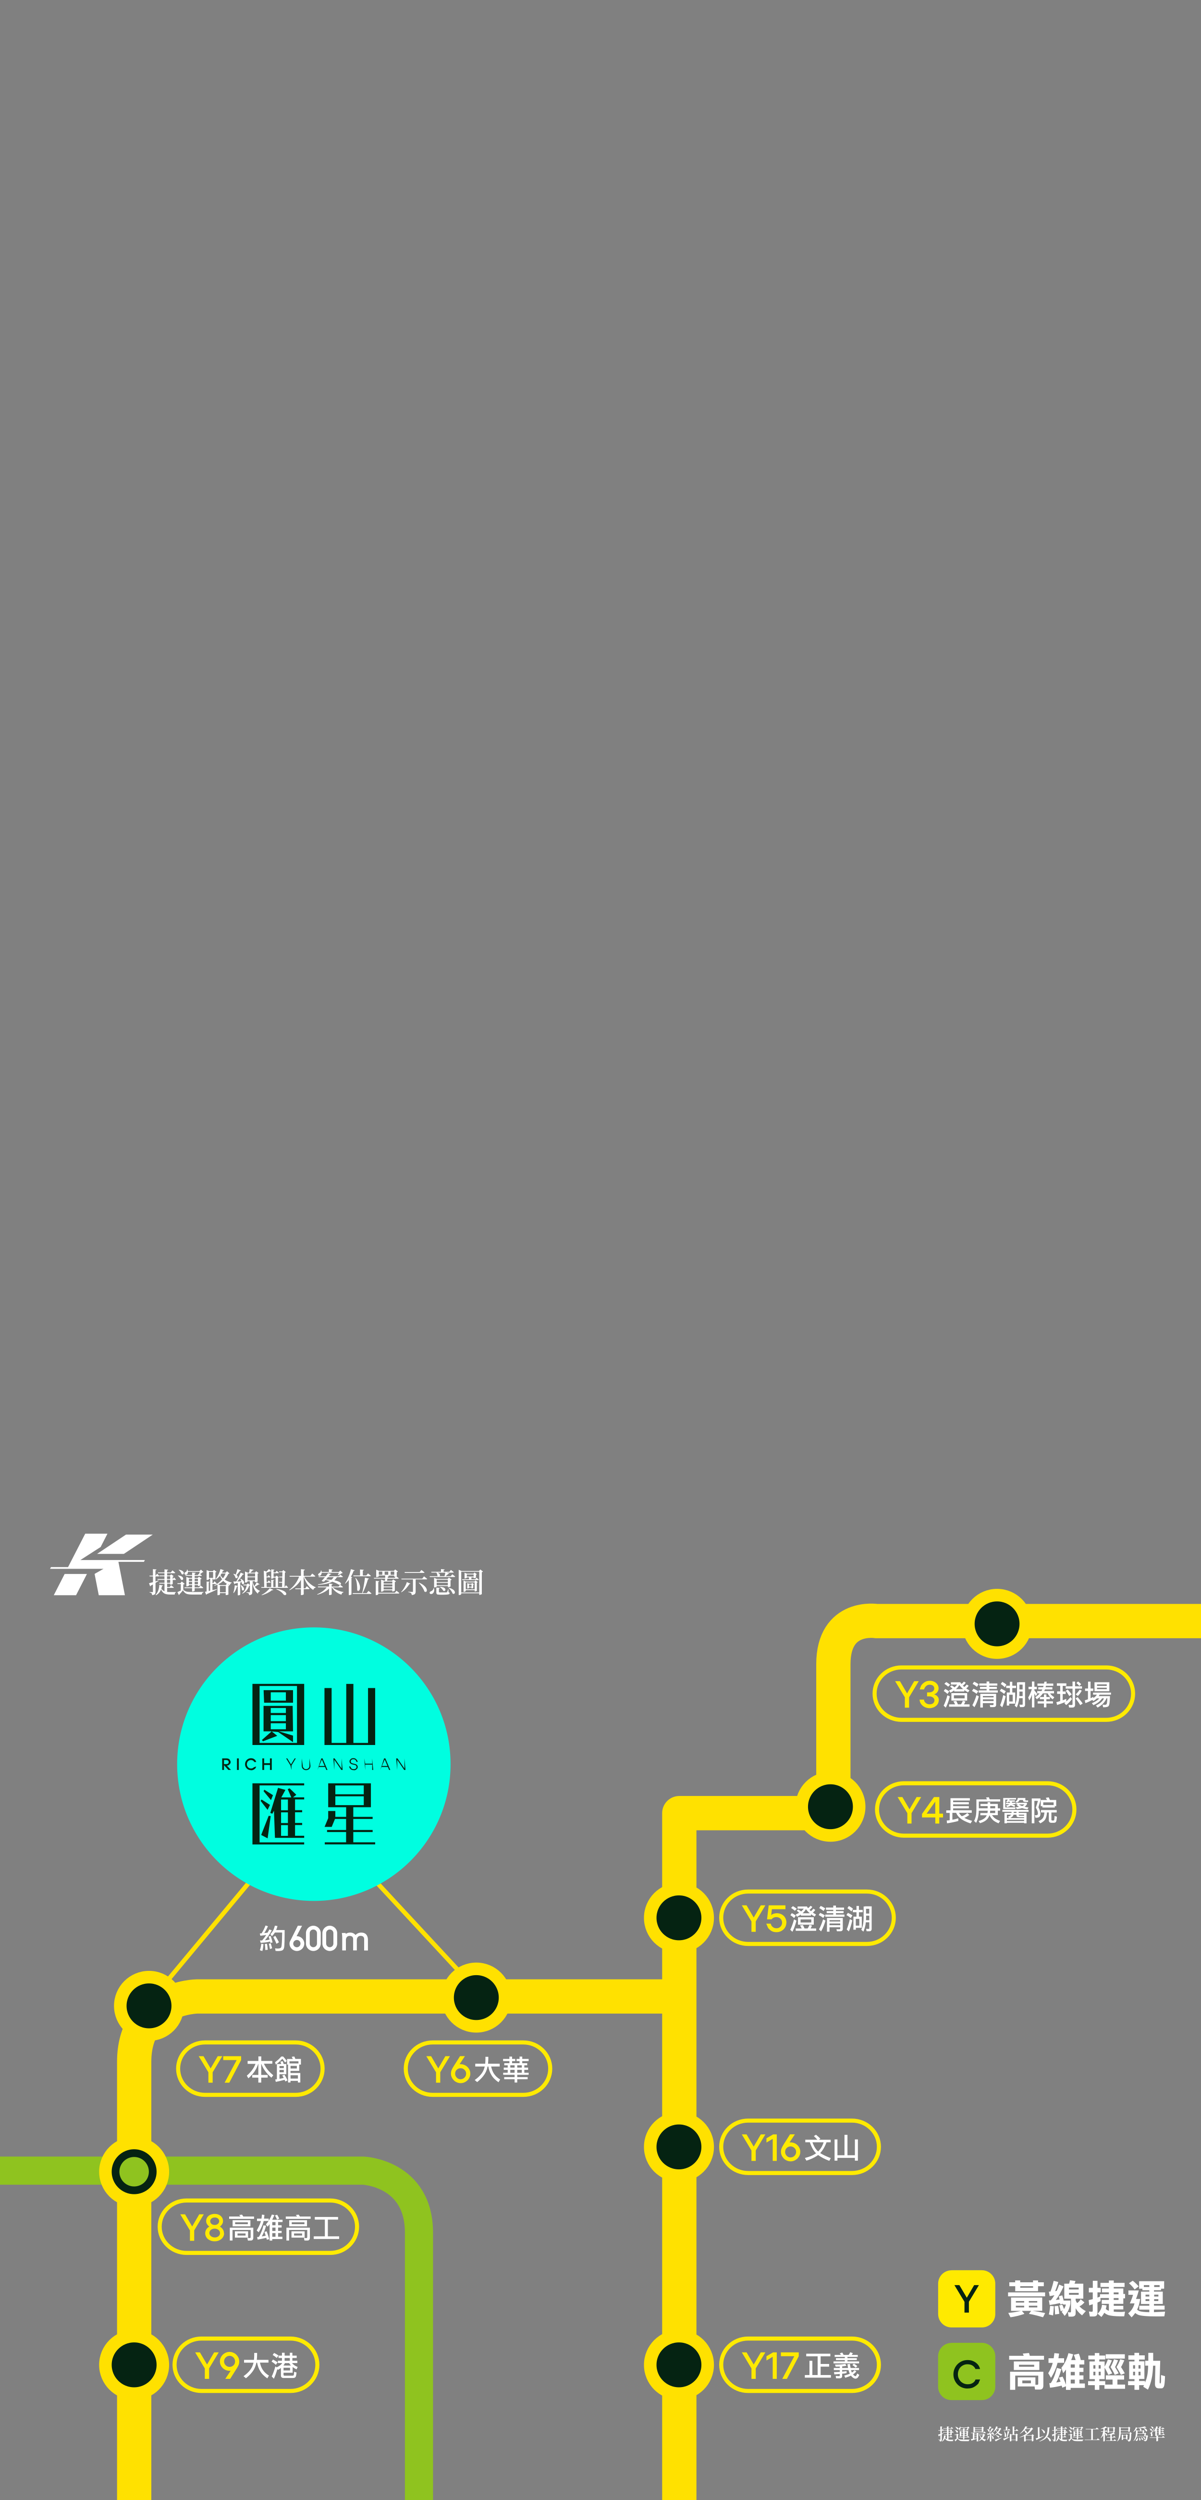 <?xml version="1.0" encoding="UTF-8"?>
<svg id="_前景" data-name=" 前景" xmlns="http://www.w3.org/2000/svg" width="242.11" height="503.83" viewBox="0 0 242.11 503.83">
  <rect x="0" y="0" width="242.11" height="503.83" fill="#808080" stroke="none"/>
  <defs>
    <style>
      .cls-1 {
        stroke-width: .9px;
      }

      .cls-1, .cls-2, .cls-3, .cls-4, .cls-5 {
        fill: none;
      }

      .cls-1, .cls-3, .cls-6, .cls-5 {
        stroke: #ffe100;
      }

      .cls-1, .cls-5 {
        stroke-linejoin: round;
      }

      .cls-2 {
        stroke: #ffea00;
        stroke-width: .82px;
      }

      .cls-2, .cls-3, .cls-4, .cls-6, .cls-7 {
        stroke-miterlimit: 3.86;
      }

      .cls-8, .cls-9, .cls-10, .cls-11, .cls-12, .cls-13, .cls-14, .cls-15 {
        stroke-width: 0px;
      }

      .cls-8, .cls-7 {
        fill: #8fc31f;
      }

      .cls-9, .cls-6, .cls-13 {
        fill: #052312;
      }

      .cls-3, .cls-5 {
        stroke-width: 6.91px;
      }

      .cls-10 {
        fill: #00fee0;
      }

      .cls-10, .cls-11, .cls-6, .cls-7, .cls-13, .cls-14 {
        fill-rule: evenodd;
      }

      .cls-4 {
        stroke-width: 5.67px;
      }

      .cls-4, .cls-7 {
        stroke: #8fc31f;
      }

      .cls-11, .cls-15 {
        fill: #ffea00;
      }

      .cls-6 {
        stroke-width: 2.53px;
      }

      .cls-12, .cls-14 {
        fill: #fff;
      }
    </style>
  </defs>
  <path class="cls-4" d="M-.1,437.41h73.33s11.23.47,11.23,12.51,0,1.08,0,1.08v53.64"/>
  <path class="cls-5" d="M242.26,326.67h-65.58s-8.68-1.42-8.68,8.68v30.02h-31.06v144.4"/>
  <path class="cls-3" d="M137.67,402.31H39.69s-12.64.19-12.64,13.19v96.58"/>
  <path class="cls-6" d="M131.08,386.47c0-3.2,2.59-5.79,5.79-5.79s5.79,2.59,5.79,5.79-2.59,5.79-5.79,5.79-5.79-2.59-5.79-5.79Z"/>
  <path class="cls-6" d="M195.21,327.23c0-3.2,2.59-5.79,5.79-5.79s5.79,2.59,5.79,5.79-2.59,5.79-5.79,5.79-5.79-2.59-5.79-5.79Z"/>
  <path class="cls-6" d="M161.62,364.08c0-3.2,2.59-5.79,5.79-5.79s5.79,2.59,5.79,5.79-2.59,5.79-5.79,5.79-5.79-2.59-5.79-5.79Z"/>
  <path class="cls-6" d="M21.25,437.63c0-3.2,2.59-5.79,5.79-5.79s5.79,2.59,5.79,5.79-2.59,5.79-5.79,5.79-5.79-2.59-5.79-5.79Z"/>
  <line class="cls-1" x1="70.73" y1="373.72" x2="97.07" y2="402.11"/>
  <line class="cls-1" x1="54.43" y1="374.29" x2="28.73" y2="405.15"/>
  <g>
    <g>
      <g>
        <path class="cls-14" d="M195.51,362.36h-3.9v2.45h-.85v.51h.69v1.48c-.21.03-.41.05-.6.06l.07.56c.42-.06.81-.13,1.19-.21s.74-.16,1.08-.26v-.54c-.21.06-.41.12-.61.17-.2.05-.4.09-.59.12v-1.39h.76c.18.44.47.82.88,1.13.22.19.5.36.84.53s.74.33,1.19.48l.31-.53c-.31-.08-.6-.17-.86-.27-.26-.1-.5-.21-.71-.33.37-.14.7-.34,1-.59l-.4-.38c-.34.3-.71.51-1.1.65-.24-.19-.43-.42-.58-.7h2.57v-.51h-3.75v-.38h3.17v-.45h-3.17v-.36h3.17v-.44h-3.17v-.33h3.37v-.49.02Z"/>
        <path class="cls-14" d="M199.32,362.16l-.55.06c.04.06.07.12.1.18s.06.13.09.2h-2.13v2.05c0,.35-.03.74-.08,1.15-.03.2-.08.4-.15.59-.06.19-.14.38-.23.56l.42.38c.1-.23.19-.46.26-.69s.13-.46.17-.69c.06-.37.09-.73.1-1.07h1.79c0,.16-.02.32-.05.47h-1.43v.45h1.29c-.06.13-.13.25-.21.36-.25.32-.73.59-1.43.8l.27.44c.71-.21,1.22-.51,1.53-.9.16-.2.29-.44.38-.71.23.43.48.77.74,1,.12.11.27.21.45.32.18.1.4.21.65.31l.31-.49c-.21-.07-.4-.15-.56-.23-.16-.08-.31-.16-.42-.24-.1-.06-.2-.15-.3-.26-.11-.11-.22-.25-.34-.42h1.16v-.91h.47v-.47h-.47v-.89h-1.54v-.34h-.51v.34h-1.45v.44h1.45v.44h-1.78v-1.36h4.3v-.44h-2.11c-.06-.17-.12-.31-.19-.44h0ZM199.62,364.88h1v.47h-1.05c.02-.15.04-.3.05-.47ZM199.62,363.96h1v.44h-1v-.44Z"/>
        <path class="cls-14" d="M204.8,362.32h-2.56v2.23h2.45v-.34h-2.03v-1.56h.5s-.02.03-.03.05c0,.02-.02.03-.03.05-.03.05-.08.09-.12.14-.05.05-.1.09-.16.14l.25.22s.06-.05.08-.08c.03-.03.05-.05.08-.08h.38v.2h-.82v.29h.68s-.02.02-.03.03c-.06.04-.14.08-.24.12-.1.03-.23.07-.39.09l.2.33c.17-.03.31-.08.43-.13.12-.05.22-.11.29-.18l.02-.02c.26.08.51.19.75.32l.14-.33c-.21-.1-.42-.18-.62-.25h.71v-.29h-.74v-.2h.6v-.27h-1.16l.09-.18h1.3v-.34l-.02.04ZM206.7,362.32h-1.53c0,.16-.04.3-.13.43-.09.13-.21.24-.38.33l.35.15c.29-.13.46-.3.51-.51h.71v.09c0,.21.16.31.47.31h.56v-.31h-.44s-.07-.01-.09-.03c-.02-.02-.03-.05-.03-.1v-.36h0ZM204.87,363.27v.34h.36l-.28.15c.13.13.29.24.49.34-.2.04-.44.06-.71.08l.27.38c.42-.05.76-.11,1.03-.2.26.09.61.17,1.07.25l.25-.38c-.15-.02-.29-.04-.42-.06s-.25-.05-.36-.07c.16-.13.31-.3.45-.51v-.31h-2.15ZM205.37,363.61h1.14c-.05.07-.12.13-.18.18-.07.05-.14.1-.22.13,0,0-.02.01-.03.01,0,0-.02,0-.03.01-.27-.09-.49-.2-.67-.34h-.01ZM202.07,364.72v.38h1.85v.22h-1.43v2.1h.49v-.11h3.47v.11h.49v-2.1h-1.58v-.22h1.98v-.38h-5.28,0ZM202.98,366.97v-.26h3.47v.26h-3.47ZM202.98,366.37v-.69h.87s-.02.04-.04.06c0,.02-.03.04-.05.05-.12.11-.32.22-.6.31l.3.27h-.48ZM203.66,366.37c.25-.14.42-.27.52-.4.06-.08.11-.18.14-.29h.6v.2c0,.11.05.19.14.24s.22.08.38.07h1.02v.18h-2.8ZM205.36,365.68h1.09v.2h-.91c-.06,0-.1,0-.13-.03-.03-.02-.04-.05-.04-.09v-.09h0ZM204.92,365.32h-.56v-.22h.56v.22Z"/>
        <path class="cls-14" d="M207.99,362.41v5.01h.53v-4.52h.71c-.09.37-.23.82-.42,1.36.08.14.15.26.21.38.06.12.1.22.13.32.05.15.08.31.08.48,0,.14-.03.23-.1.27-.03.03-.06.05-.11.06-.04.01-.09.02-.15.02-.09,0-.18,0-.27-.02l.15.54c.42,0,.7-.08.82-.23.06-.06.1-.15.13-.26.03-.11.05-.23.05-.38s-.04-.33-.11-.55c-.06-.21-.17-.44-.31-.7.08-.24.15-.48.22-.71.07-.23.14-.45.2-.67v-.4h-1.78.02ZM211.4,362.19l-.58.09c.09.14.17.29.25.44h-1.27v1.25h.34v.27h2.49v-.27h.29v-1.25h-1.27c-.04-.1-.08-.19-.12-.28s-.08-.17-.12-.25h0ZM210.31,363.74v-.54h2.09v.54h-2.09ZM209.86,364.75v.49h.68c-.03.51-.14.88-.31,1.12-.16.23-.45.44-.88.63l.36.44c.27-.14.5-.29.68-.44s.3-.31.38-.48c.08-.15.14-.34.19-.55s.08-.46.1-.73h.37v1.6c0,.15.05.27.14.36.04.04.1.08.16.1.06.02.13.03.21.03h.49c.21,0,.35-.06.43-.17.05-.05.08-.17.12-.34.03-.18.06-.41.08-.72l-.48-.15c0,.25,0,.44-.03.58,0,.14-.03.22-.04.25-.03.06-.08.09-.14.09h-.22c-.07,0-.12-.01-.15-.04s-.05-.07-.05-.13v-1.45h1.07v-.49h-3.16Z"/>
      </g>
      <g>
        <polygon class="cls-11" points="185.7 362.13 183.76 365.37 183.76 367.47 182.91 367.47 182.91 365.38 180.95 362.13 181.91 362.13 183.35 364.59 184.78 362.13 185.7 362.13"/>
        <path class="cls-11" d="M190.09,366.24h-.74v1.23h-.8v-1.23h-2.68v-.71l2.41-3.4h1.08v3.34h.74v.76h-.01ZM186.8,365.48h1.74v-2.44l-1.74,2.44Z"/>
      </g>
    </g>
    <path class="cls-2" d="M176.8,364.63c0-2.92,2.43-5.28,5.42-5.28h28.95c2.99,0,5.42,2.37,5.42,5.28h0c0,2.92-2.43,5.28-5.42,5.28h-28.95c-2.99,0-5.42-2.37-5.42-5.28h0Z"/>
  </g>
  <g>
    <path class="cls-14" d="M159.85,384.11l-.38.36c.32.21.58.4.76.58l.4-.4c-.11-.09-.23-.18-.36-.27s-.27-.18-.42-.27h0ZM159.62,385.52l-.29.42c.26.15.51.34.76.58l.34-.51c-.25-.19-.51-.35-.8-.49h0ZM160.07,386.79c-.23.85-.49,1.55-.76,2.09l.43.4c.32-.6.59-1.35.82-2.25l-.49-.25h0ZM160.78,384.18v.44h1.24c-.06.09-.12.18-.19.25-.07.08-.14.15-.21.21-.03.03-.07.07-.12.1-.15-.11-.33-.25-.55-.39l-.35.22c.19.16.36.31.5.44-.2.11-.43.23-.7.36l.27.45c.29-.15.55-.31.78-.46v.22h2.03v-.28c.21.15.45.31.74.46l.29-.4c-.24-.13-.46-.26-.65-.39.06-.04.11-.09.16-.14.05-.05.11-.1.16-.17.06-.07.11-.15.17-.23l-.4-.25c-.09.14-.18.25-.27.33-.03.03-.07.06-.1.09-.04.03-.07.06-.11.08-.05-.04-.1-.08-.15-.13-.05-.04-.1-.09-.14-.14.05-.03.09-.06.13-.09s.08-.07.12-.1c.05-.05.1-.1.16-.17s.11-.14.17-.23l-.38-.22c-.05.07-.09.13-.14.18s-.09.1-.14.14c-.07.06-.14.11-.22.15-.04-.05-.08-.11-.11-.16-.04-.06-.07-.11-.1-.17h-1.89ZM161.78,385.56s.07-.06.1-.09.07-.06.1-.1c.09-.09.18-.19.26-.3s.16-.23.23-.36c.18.27.41.53.68.76,0,.01.02.02.04.04,0,.01.03.03.05.04h-1.46,0ZM160.87,386.34v1.51h3.18v-1.51h-3.18ZM163.55,387.41h-2.16v-.62h2.16v.62ZM161.83,387.92l-.56.07c.06.1.12.2.18.3.06.1.11.21.17.32h-1.21v.47h4.12v-.47h-1.12c.05-.09.1-.18.15-.28.05-.1.09-.2.13-.3l-.51-.14c-.05.14-.11.26-.17.38s-.13.23-.2.33h-.63c-.05-.13-.11-.25-.16-.36-.06-.12-.11-.22-.17-.33h-.02Z"/>
    <path class="cls-14" d="M165.44,384.07l-.29.44c.15.07.29.16.44.26.14.1.29.21.43.33l.34-.54c-.28-.19-.58-.35-.91-.49h0ZM165.33,385.47l-.29.45c.31.14.62.33.91.58l.34-.54c-.29-.18-.61-.35-.96-.49ZM165.93,386.77c-.13.41-.26.79-.4,1.12-.14.34-.28.64-.43.9l.42.41c.35-.59.65-1.32.89-2.18l-.49-.25h0ZM166.51,384.4v.45h1.47v.25h-1.33v.42h1.33v.29h-1.6v.44h3.85v-.44h-1.71v-.29h1.53v-.42h-1.53v-.25h1.63v-.45h-1.63v-.4h-.54v.4h-1.47ZM169.9,386.5h-3.19v2.76h.51v-.89h2.16v.22c0,.06,0,.1-.04.13s-.06.05-.12.05l-.6-.02.09.42h.71c.14,0,.25-.03.33-.1.05-.04.08-.09.11-.15.02-.06.04-.12.04-.2v-2.23h0ZM167.22,387.95v-.34h2.16v.34h-2.16ZM167.22,387.21v-.27h2.16v.27h-2.16Z"/>
    <path class="cls-14" d="M171.12,384.09l-.29.44c.27.16.54.38.8.65l.33-.54c-.13-.11-.26-.21-.4-.3s-.29-.18-.44-.26h0ZM170.92,385.47l-.29.45c.15.07.29.16.44.26.14.1.29.21.43.34l.34-.54c-.28-.19-.58-.37-.91-.51h0ZM171.32,386.74c-.2.84-.4,1.53-.63,2.07l.43.4c.27-.6.5-1.34.69-2.23l-.49-.25h0ZM171.92,384.87v.47h.74v.89h-.62v2.63h.49v-.38h1.2v-2.25h-.58v-.89h.76v-.47h-.76v-.8h-.49v.8h-.74ZM172.52,388.04v-1.36h.71v1.36h-.71ZM174.35,384.18h-.25v2.27c0,.38-.03.78-.09,1.21-.03.21-.08.42-.15.62-.06.2-.14.4-.23.59l.42.38c.1-.24.19-.48.26-.72.07-.24.13-.48.18-.73.02-.14.03-.28.05-.43h.7v1.2s0,.08-.03.1c-.02.02-.05.03-.08.03l-.54-.02.11.49h.58c.14,0,.25-.04.33-.13.08-.1.11-.21.11-.34v-4.55h-1.38v.03ZM174.58,386.94c0-.16.02-.32.02-.49v-.42h.64v.91h-.66ZM174.59,385.61v-.96h.64v.96h-.64Z"/>
  </g>
  <g>
    <polygon class="cls-11" points="154.29 383.95 152.35 387.19 152.35 389.29 151.49 389.29 151.49 387.2 149.54 383.95 150.5 383.95 151.94 386.41 153.37 383.95 154.29 383.95"/>
    <path class="cls-11" d="M158.52,387.44c0,.26-.05.51-.15.75-.1.23-.24.44-.42.61-.18.17-.39.31-.63.41s-.51.15-.78.15c-.4,0-.74-.08-1.01-.24-.27-.16-.5-.37-.7-.63l-.36-.85h.9c.02.06.03.13.06.19.02.06.05.11.07.16.11.18.25.32.43.43.18.1.38.15.61.15.32,0,.59-.11.8-.33s.32-.49.32-.8-.11-.59-.33-.8-.5-.32-.82-.32c-.24,0-.45.05-.61.14-.16.09-.28.19-.36.31h-.91l.33-2.82h3.38v.78h-2.74l-.13,1.21c.11-.13.27-.23.49-.3.22-.07.43-.1.64-.1.29,0,.56.05.8.15s.44.23.61.4c.17.17.3.37.39.61.09.23.14.49.14.75h-.02Z"/>
  </g>
  <path class="cls-2" d="M145.39,386.45c0-2.92,2.42-5.28,5.42-5.28h23.95c2.99,0,5.42,2.37,5.42,5.28h0c0,2.92-2.42,5.28-5.42,5.28h-23.95c-2.99,0-5.42-2.37-5.42-5.28h0Z"/>
  <g>
    <g>
      <path class="cls-14" d="M190.76,338.95l-.38.36c.32.21.58.4.76.58l.4-.4c-.11-.09-.23-.18-.36-.27s-.27-.18-.42-.27h0ZM190.54,340.35l-.29.42c.26.15.51.34.76.58l.34-.51c-.25-.19-.51-.35-.8-.49h0ZM190.99,341.62c-.23.85-.49,1.55-.76,2.09l.43.4c.32-.6.59-1.35.82-2.25l-.49-.25h0ZM191.7,339.01v.45h1.24c-.06.09-.12.18-.19.25-.07.08-.14.15-.21.21-.03.03-.07.07-.12.1-.15-.11-.33-.25-.55-.39l-.35.22c.19.16.36.31.5.44-.19.11-.43.23-.7.36l.27.44c.29-.15.55-.31.78-.46v.22h2.03v-.28c.21.16.45.31.74.46l.29-.4c-.24-.13-.46-.26-.65-.39.06-.04.11-.09.16-.14.05-.05.11-.1.16-.17.06-.07.11-.15.17-.23l-.4-.25c-.09.14-.18.25-.27.32-.03.03-.07.06-.1.09-.04.03-.07.06-.11.08-.05-.04-.1-.08-.15-.13-.05-.04-.1-.09-.14-.14.05-.03.09-.06.13-.09.04-.03.08-.07.12-.1.05-.05.1-.1.16-.17s.11-.14.17-.23l-.38-.22c-.05.07-.09.13-.14.18s-.09.1-.14.14c-.07.06-.14.11-.22.15-.04-.05-.08-.11-.11-.16-.04-.06-.07-.11-.1-.17h-1.89ZM192.7,340.39s.07-.06.1-.09.07-.06.1-.1c.09-.09.18-.19.26-.3s.16-.23.23-.36c.18.27.41.53.68.76,0,.01.02.02.04.04,0,.01.03.03.05.04h-1.46,0ZM191.79,341.18v1.51h3.18v-1.51h-3.18ZM194.46,342.24h-2.16v-.62h2.16v.62ZM192.75,342.76l-.56.07c.06.1.12.2.18.3.06.1.11.21.17.32h-1.21v.47h4.12v-.47h-1.12c.05-.09.1-.18.15-.28.05-.1.09-.2.13-.3l-.51-.14c-.05.14-.11.26-.17.38s-.13.23-.2.33h-.63c-.05-.13-.11-.25-.16-.36-.06-.12-.11-.23-.17-.33h-.02Z"/>
      <path class="cls-14" d="M196.36,338.9l-.29.44c.15.07.29.16.44.26.14.1.29.21.43.32l.34-.54c-.28-.19-.58-.35-.91-.49h0ZM196.24,340.3l-.29.45c.31.14.62.34.91.58l.34-.54c-.29-.18-.61-.35-.96-.49ZM196.85,341.6c-.13.41-.26.79-.4,1.12s-.28.64-.43.9l.42.4c.35-.59.65-1.32.89-2.18l-.49-.25h0ZM197.42,339.24v.44h1.47v.25h-1.33v.42h1.33v.29h-1.6v.44h3.85v-.44h-1.71v-.29h1.53v-.42h-1.53v-.25h1.62v-.44h-1.62v-.4h-.54v.4h-1.47ZM200.81,341.33h-3.19v2.76h.51v-.89h2.16v.22c0,.06,0,.1-.04.13s-.06.05-.12.05l-.6-.02.09.42h.71c.14,0,.25-.03.33-.1.05-.04.08-.09.11-.15.02-.06.04-.12.04-.2v-2.23h0ZM198.14,342.78v-.34h2.16v.34h-2.16ZM198.14,342.04v-.27h2.16v.27h-2.16Z"/>
      <path class="cls-14" d="M202.04,338.92l-.29.44c.27.16.54.38.8.65l.33-.54c-.13-.11-.26-.21-.4-.3s-.29-.18-.44-.26h0ZM201.84,340.3l-.29.45c.15.07.29.16.44.26.14.1.29.21.43.34l.34-.54c-.28-.19-.58-.36-.91-.51h0ZM202.24,341.57c-.19.84-.4,1.53-.63,2.07l.43.41c.27-.6.5-1.34.69-2.23l-.49-.25h0ZM202.84,339.7v.47h.74v.89h-.62v2.63h.49v-.38h1.2v-2.25h-.58v-.89h.76v-.47h-.76v-.8h-.49v.8h-.74ZM203.44,342.87v-1.36h.71v1.36h-.71ZM205.27,339.01h-.25v2.27c0,.38-.03.78-.09,1.21-.03.21-.08.42-.15.62-.06.2-.14.4-.23.59l.42.38c.1-.24.19-.48.26-.72.07-.24.13-.48.18-.73.02-.14.03-.28.05-.43h.7v1.2s0,.08-.03.1c-.02.02-.04.03-.08.03l-.54-.02.11.49h.58c.14,0,.25-.04.33-.13.08-.1.11-.21.11-.34v-4.55h-1.38v.03ZM205.49,341.78c0-.16.02-.32.02-.49v-.42h.64v.91h-.66ZM205.51,340.44v-.96h.64v.96h-.64Z"/>
      <path class="cls-14" d="M207.34,339.9v.49h.67c-.1.32-.21.61-.33.89-.12.28-.25.54-.4.78l.22.6c.1-.17.2-.35.29-.54.09-.2.17-.4.24-.63v2.58h.49v-2.82c.04.07.08.16.13.25s.1.19.16.3l.29-.44c-.1-.13-.19-.26-.29-.38-.1-.12-.19-.24-.29-.35v-.23h.49v-.49h-.49v-1.07h-.49v1.07h-.69ZM209.14,339.26v.45h1.23c-.02.1-.05.2-.09.29h-.97v.44h.81c-.03.06-.05.11-.08.17-.03.06-.06.11-.09.16h-.86v.47h.51c-.24.28-.54.54-.89.78l.31.4c.26-.17.49-.36.69-.56s.38-.4.53-.62h.96c.09.2.19.38.32.53.09.11.19.23.3.34.12.11.24.22.39.33l.33-.42c-.25-.17-.45-.32-.59-.46-.1-.1-.18-.2-.26-.32h.79v-.47h-1.97s.04-.1.07-.16c.02-.05.04-.11.07-.17h1.5v-.44h-1.37s.02-.09.04-.14c0-.05.03-.1.04-.15h1.47v-.45h-1.38c0-.06.02-.12.03-.18,0-.06.02-.13.03-.2h-.47c-.02.13-.05.26-.07.38h-1.33ZM209.63,341.97v.44h.82v.43h-1.27v.44h1.27v.78h.49v-.78h1.32v-.44h-1.32v-.43h.71v-.44h-.71v-.53h-.49v.53h-.82Z"/>
      <path class="cls-14" d="M213.06,339.19v.51h.67v1.13h-.62v.51h.62v1.44c-.12.04-.25.08-.38.12s-.26.08-.4.11l.15.56c.33-.1.64-.2.93-.31.3-.11.57-.22.84-.34-.05.04-.1.09-.16.13s-.11.08-.16.12l.38.43c.47-.38.87-.79,1.18-1.23l-.31-.38c-.12.15-.26.3-.4.45-.14.14-.29.28-.45.42v-.52c-.11.05-.23.1-.35.15-.12.05-.24.09-.37.14v-1.27h.6v-.51h-.6v-1.13h.74v-.51h-1.92v-.02ZM214.83,339.81v.47h1.38v3.16c0,.09-.07.14-.2.14-.08,0-.17,0-.27-.01s-.21-.02-.33-.03l.11.55h.62c.22,0,.37-.04.44-.13.09-.08.14-.22.14-.42v-3.26h1.4v-.47h-1.4v-.96h-.51v.96h-1.38ZM215.25,340.46l-.4.25c.15.2.28.39.4.57s.22.34.31.5l.49-.33c-.1-.14-.21-.29-.35-.45-.13-.16-.29-.34-.46-.53h.01ZM217.65,340.49c-.25.37-.51.68-.8.96l.44.31c.3-.3.56-.65.78-1.07l-.42-.2h0ZM217.23,342l-.4.25c.2.26.37.5.53.72.16.23.29.44.41.64l.49-.34c-.12-.18-.27-.37-.44-.58s-.36-.44-.58-.69h-.01ZM217.32,338.84l-.33.31c.13.11.24.21.34.31.1.1.18.2.26.29l.36-.36c-.09-.09-.18-.18-.29-.28-.11-.09-.22-.19-.34-.28h0Z"/>
      <path class="cls-14" d="M218.74,340.26v.49h.58v1.68c-.11.04-.22.08-.32.11-.11.03-.21.06-.32.09l.13.58c.26-.11.51-.21.74-.32.23-.11.45-.22.66-.33l.18.23c.14-.08.28-.16.4-.26.12-.09.23-.18.33-.28h.47c-.14.18-.29.31-.45.42-.28.19-.62.38-1.03.54l.31.4c.46-.21.84-.43,1.13-.68.24-.19.44-.42.61-.68h.39c-.14.29-.3.52-.5.7-.12.12-.28.25-.46.37-.19.12-.4.25-.66.37l.34.42c.58-.34,1-.67,1.24-.98.2-.22.38-.51.56-.9h.16c-.03.71-.08,1.1-.16,1.19-.05.05-.11.08-.17.1-.07.02-.14.03-.23.03-.11,0-.24-.02-.4-.05l.11.54c.61,0,.97-.07,1.07-.22.1-.08.17-.3.22-.63.05-.34.08-.8.09-1.4h-2.26c.06-.09.11-.18.17-.29h2.29v-.42h-3.6v.42h.76c-.1.16-.2.28-.31.37-.06.06-.12.11-.19.16-.07.05-.14.1-.22.16v-.26c-.18.1-.37.2-.55.29v-1.47h.55v-.49h-.55v-1.39h-.51v1.39h-.6ZM220.64,338.99v1.82h2.99v-1.82h-2.99ZM223.11,340.39h-1.96v-.29h1.96v.29ZM221.15,339.73v-.31h1.96v.31h-1.96Z"/>
    </g>
    <g>
      <polygon class="cls-11" points="185.21 338.78 183.26 342.03 183.26 344.12 182.41 344.12 182.41 342.03 180.45 338.78 181.42 338.78 182.86 341.24 184.29 338.78 185.21 338.78"/>
      <path class="cls-11" d="M189.24,342.63c0,.22-.05.42-.14.62-.09.19-.22.36-.39.5s-.36.26-.59.34-.47.13-.72.13c-.28,0-.54-.05-.79-.14-.25-.09-.46-.22-.63-.37-.18-.16-.32-.34-.43-.55-.11-.21-.16-.44-.17-.67h.89c0,.25.12.47.33.66s.47.29.79.29c.34,0,.59-.08.75-.24s.24-.35.24-.56-.1-.41-.3-.57-.47-.23-.8-.23h-.39v-.8h.39c.31,0,.56-.07.76-.22s.3-.34.3-.59c0-.08-.02-.17-.05-.26-.04-.09-.09-.17-.16-.24-.07-.07-.17-.13-.29-.17s-.27-.07-.44-.07c-.21,0-.4.05-.56.16-.16.11-.3.25-.4.43-.04.05-.06.11-.09.17-.02.06-.05.12-.07.19h-.89l.29-.76c.17-.26.4-.49.7-.69s.65-.29,1.05-.29c.28,0,.53.04.75.13.22.08.41.2.56.34.15.14.27.3.35.49.08.18.12.37.12.57,0,.28-.09.53-.26.76-.17.22-.39.37-.65.45.27.06.5.19.68.4.19.2.28.48.28.82l-.02-.03Z"/>
    </g>
    <path class="cls-2" d="M176.31,341.29c0-2.92,2.42-5.28,5.42-5.28h41.27c2.99,0,5.42,2.37,5.42,5.28h0c0,2.92-2.43,5.28-5.42,5.28h-41.27c-2.99,0-5.42-2.37-5.42-5.28h0Z"/>
  </g>
  <g>
    <path class="cls-6" d="M131.08,432.63c0-3.2,2.59-5.79,5.79-5.79s5.79,2.59,5.79,5.79-2.59,5.79-5.79,5.79-5.79-2.59-5.79-5.79Z"/>
    <g>
      <path class="cls-14" d="M164.49,430.18l-.42.27c.14.13.26.26.38.38.12.12.22.24.32.35h-2.43v.51h.92c.31.95.72,1.69,1.25,2.22-.05.03-.09.07-.14.1-.04.03-.09.06-.14.09-.46.29-1.11.54-1.97.76l.31.54c.79-.25,1.47-.55,2.03-.91.05-.03.1-.07.16-.11.05-.04.11-.08.16-.12.28.21.6.41.98.61.38.2.8.39,1.27.57l.31-.55c-.46-.18-.88-.35-1.23-.52-.36-.17-.66-.34-.91-.5.07-.07.13-.14.2-.22.06-.08.13-.16.19-.24.17-.23.33-.49.48-.78.15-.28.28-.59.41-.93h.84v-.51h-2.39l.31-.22c-.11-.11-.24-.23-.38-.36-.15-.13-.32-.27-.5-.43h-.01ZM163.78,431.7h2.26c-.17.51-.38.95-.64,1.3-.07.1-.15.2-.23.29s-.16.18-.24.26c-.46-.39-.84-1-1.15-1.85Z"/>
      <polygon class="cls-14" points="168.24 431.12 168.24 435.4 168.82 435.4 168.82 434.84 172.34 434.84 172.34 435.4 172.94 435.4 172.94 431.12 172.34 431.12 172.34 434.31 170.84 434.31 170.84 430.2 170.24 430.2 170.24 434.31 168.82 434.31 168.82 431.12 168.24 431.12"/>
    </g>
    <g>
      <polygon class="cls-11" points="154.29 430.11 152.35 433.35 152.35 435.45 151.49 435.45 151.49 433.36 149.54 430.11 150.5 430.11 151.94 432.57 153.37 430.11 154.29 430.11"/>
      <polygon class="cls-11" points="155.77 435.45 155.77 431.01 154.51 431.75 154.51 430.89 155.85 430.11 156.59 430.11 156.59 435.45 155.77 435.45"/>
      <path class="cls-11" d="M161.33,433.63c0,.26-.05.51-.16.74-.1.23-.25.43-.42.61-.18.17-.39.31-.62.41-.24.1-.49.15-.75.15s-.52-.05-.76-.16c-.24-.1-.45-.24-.62-.42-.17-.18-.31-.38-.42-.61-.1-.23-.15-.47-.15-.73s.04-.48.12-.69.21-.45.39-.74l1.32-2.09h.98l-1.07,1.62h.2c.26,0,.51.05.75.14s.44.23.62.4c.18.17.32.37.43.6.11.23.16.48.16.76h0ZM159.38,434.75c.3,0,.56-.11.78-.33s.33-.48.33-.79-.11-.55-.33-.77-.48-.33-.78-.33-.56.1-.78.31-.33.47-.33.8c0,.3.11.56.33.79.22.22.48.33.78.33h0Z"/>
    </g>
    <path class="cls-2" d="M145.39,432.61c0-2.92,2.42-5.28,5.42-5.28h20.95c2.99,0,5.42,2.37,5.42,5.28h0c0,2.92-2.42,5.28-5.42,5.28h-20.95c-2.99,0-5.42-2.37-5.42-5.28h0Z"/>
  </g>
  <g>
    <g>
      <path class="cls-14" d="M95.81,415.87v.56h1.91c-.08.34-.18.63-.3.87-.16.33-.39.65-.68.96s-.64.61-1.04.89l.49.42c.44-.36.81-.71,1.1-1.06s.52-.7.67-1.04c.07-.15.13-.32.19-.49.05-.17.1-.36.14-.55h.15c.06.34.15.65.25.94.11.29.23.55.38.78.15.27.35.52.59.76.24.24.51.47.83.69l.34-.56c-.53-.31-.95-.7-1.27-1.19-.24-.36-.42-.84-.55-1.42h1.72v-.56h-2.35c.02-.16.03-.32.04-.49,0-.17.01-.35.02-.53v-.38h-.58v.38c0,.37-.02.71-.05,1.02h-2,0Z"/>
      <path class="cls-14" d="M101.42,414.9v.44h1.27v.42h-1.03v.42h.69v.47h-.8v.45h.8v.58h-.91v.42h2.3v.47h-2.1v.42h2.1v.67h.53v-.67h2.1v-.42h-2.1v-.47h2.3v-.42h-.87v-.58h.76v-.45h-.76v-.47h.58v-.42h-1v-.42h1.29v-.44h-1.29v-.47h-.54v.47h-.6v.44h.6v.42h-1.51v-.42h.64v-.44h-.64v-.47h-.54v.47h-1.27ZM102.87,417.68v-.58h.87v.58h-.87ZM104.27,417.1h.92v.58h-.92v-.58ZM105.19,416.65h-.92v-.47h.92v.47ZM103.74,416.65h-.87v-.47h.87v.47Z"/>
    </g>
    <g>
      <polygon class="cls-11" points="90.7 414.35 88.75 417.59 88.75 419.69 87.9 419.69 87.9 417.6 85.94 414.35 86.91 414.35 88.35 416.81 89.78 414.35 90.7 414.35"/>
      <path class="cls-11" d="M94.81,417.87c0,.26-.05.51-.16.74-.1.23-.24.43-.42.61-.18.17-.39.31-.62.41-.24.1-.49.15-.75.15s-.52-.05-.76-.16c-.24-.1-.45-.24-.62-.42-.17-.18-.31-.38-.42-.61-.1-.23-.15-.47-.15-.73s.04-.48.12-.69.21-.45.39-.74l1.32-2.09h.98l-1.07,1.62h.2c.26,0,.51.05.75.15s.45.23.62.4c.18.17.32.37.43.6s.16.48.16.76h0ZM92.86,418.99c.3,0,.56-.11.78-.33s.33-.48.33-.79-.11-.56-.33-.77c-.22-.22-.48-.33-.78-.33s-.56.1-.78.31c-.22.2-.33.47-.33.8,0,.3.11.56.33.79.22.22.48.33.78.33h0Z"/>
    </g>
    <path class="cls-2" d="M81.8,416.86c0-2.92,2.43-5.28,5.42-5.28h18.28c2.99,0,5.42,2.37,5.42,5.28h0c0,2.92-2.43,5.28-5.42,5.28h-18.28c-2.99,0-5.42-2.37-5.42-5.28h0Z"/>
  </g>
  <g>
    <g>
      <path class="cls-14" d="M49.92,415.34v.55h1.59c-.18.44-.37.82-.59,1.11-.14.21-.3.42-.5.63-.19.21-.41.43-.66.64l.31.54c.68-.61,1.17-1.19,1.47-1.75.09-.14.17-.31.26-.51s.17-.42.26-.67h.02v2.25h-1.23v.54h1.23v1h.58v-1h1.3v-.54h-1.3v-2.25h.02c.2.53.43.99.71,1.37.17.24.36.48.58.72s.47.48.74.71l.38-.49c-.26-.21-.48-.41-.68-.61-.2-.2-.37-.38-.51-.57-.27-.35-.51-.74-.7-1.15h1.7v-.55h-2.23v-.92h-.58v.92h-2.16v.03Z"/>
      <path class="cls-14" d="M56.9,414.42h-.2c-.38.45-.8.83-1.25,1.14l.15.49c.51-.38.95-.78,1.32-1.18.14.17.33.42.55.75l.34-.31c-.11-.15-.22-.31-.35-.46-.12-.15-.25-.3-.39-.44h-.18,0ZM57,415.37l-.49.06c.07.15.13.32.19.49h-.88v3.07s-.11.02-.16.03c-.05,0-.11.01-.17.02l.11.49c.66-.14,1.25-.28,1.77-.42.02.05.05.11.07.16.02.06.05.11.07.17l.45-.2c-.09-.21-.18-.4-.29-.6-.1-.19-.21-.38-.33-.56l-.44.14c.1.16.2.33.3.51-.28.07-.57.13-.86.18v-.92h1.38v-2.07h-.54c-.06-.2-.11-.39-.17-.55h0ZM56.34,417.59v-.47h.87v.47h-.87ZM56.34,416.75v-.42h.87v.42h-.87ZM59.32,414.41l-.51.06c.08.14.15.29.22.44h-1.16v1.14h.2v3.6h.49v-.33h1.49v.33h.49v-1.91h-1.98v-.43h1.76v-1.27h.34v-1.14h-1.12c-.07-.18-.14-.35-.22-.51v.02ZM58.57,418.86v-.67h1.49v.67h-1.49ZM58.36,415.81v-.43h1.81v.43h-1.81ZM58.57,416.83v-.53h1.27v.53h-1.27Z"/>
    </g>
    <g>
      <polygon class="cls-11" points="44.81 414.35 42.87 417.59 42.87 419.69 42.01 419.69 42.01 417.6 40.06 414.35 41.02 414.35 42.46 416.81 43.89 414.35 44.81 414.35"/>
      <polygon class="cls-11" points="48.61 415.13 46.22 419.69 45.28 419.69 47.71 415.13 45 415.13 45 414.35 48.61 414.35 48.61 415.13"/>
    </g>
    <path class="cls-2" d="M35.91,416.86c0-2.92,2.43-5.28,5.42-5.28h18.28c2.99,0,5.42,2.37,5.42,5.28h0c0,2.92-2.43,5.28-5.42,5.28h-18.28c-2.99,0-5.42-2.37-5.42-5.28h0Z"/>
  </g>
  <g>
    <g>
      <path class="cls-14" d="M48.78,446.28l-.56.07c.09.1.18.21.26.31h-2.28v.47h5.01v-.47h-2.17c-.04-.07-.08-.13-.12-.2-.04-.06-.09-.12-.13-.18h-.01ZM46.89,447.4v1.23h3.59v-1.23h-3.59ZM49.96,448.2h-2.56v-.38h2.56v.38ZM51.06,448.91h-4.73v2.59h.54v-2.14h3.66v1.43c0,.07,0,.12-.05.16-.03.04-.07.06-.13.06l-.49-.05.11.54h.58c.15,0,.27-.04.36-.13.1-.1.15-.25.15-.43,0,0,0-2.03,0-2.03ZM47.36,449.64v1.27h2.65v-1.27h-2.65ZM49.5,450.49h-1.62v-.42h1.62v.42Z"/>
      <path class="cls-14" d="M51.81,447.08v.49h.79s-.03.1-.04.15c0,.05-.03.1-.04.14-.09.24-.19.49-.32.77-.13.27-.28.55-.45.85l.4.35c.18-.28.34-.56.48-.85s.26-.58.37-.87c.05-.14.1-.32.15-.55h.99c-.16.24-.34.47-.54.69l.35.45c.07-.07.14-.15.2-.24.07-.09.13-.18.2-.27v3.32h.53v-.31h2.05v-.47h-.87v-.74h.71v-.44h-.71v-.67h.71v-.47h-.71v-.64h.9v-.47h-2.08c.15-.28.29-.59.43-.93l-.51-.11c-.16.43-.37.85-.63,1.25v-.43h-.95c.03-.22.06-.46.09-.74l-.51-.07c0,.15-.03.29-.04.42-.02.13-.03.26-.05.39h-.9ZM54.89,450.74v-.74h.65v.74h-.65ZM55.54,449.56h-.65v-.67h.65v.67ZM55.54,448.42h-.65v-.64h.65v.64ZM53.11,448.44c-.09.42-.21.82-.37,1.21-.15.39-.33.76-.55,1.11-.11.02-.23.03-.36.04l.11.51c.65-.12,1.24-.24,1.75-.36.02.06.03.12.05.19.02.06.03.13.05.19l.49-.11c-.16-.59-.34-1.12-.54-1.59l-.44.14.27.75c-.26.06-.53.11-.8.15.38-.66.67-1.39.87-2.17l-.54-.07h0ZM55.87,446.3l-.44.14c.15.25.29.53.42.84l.45-.2c-.13-.27-.27-.54-.43-.78Z"/>
      <path class="cls-14" d="M60.19,446.28l-.56.07c.09.1.18.21.26.31h-2.28v.47h5.01v-.47h-2.17c-.04-.07-.08-.13-.12-.2-.04-.06-.09-.12-.13-.18h0ZM58.3,447.4v1.23h3.59v-1.23h-3.59ZM61.37,448.2h-2.56v-.38h2.56v.38ZM62.47,448.91h-4.73v2.59h.54v-2.14h3.66v1.43c0,.07-.02.12-.05.16s-.07.06-.13.06l-.49-.05.11.54h.58c.15,0,.27-.04.36-.13.1-.1.15-.25.15-.43,0,0,0-2.03,0-2.03ZM58.76,449.64v1.27h2.65v-1.27h-2.65ZM60.9,450.49h-1.62v-.42h1.62v.42Z"/>
      <polygon class="cls-14" points="63.46 446.75 63.46 447.28 65.49 447.28 65.49 450.65 63.24 450.65 63.24 451.18 68.37 451.18 68.37 450.65 66.09 450.65 66.09 447.28 68.15 447.28 68.15 446.75 63.46 446.75"/>
    </g>
    <g>
      <polygon class="cls-11" points="41.09 446.21 39.15 449.45 39.15 451.55 38.29 451.55 38.29 449.46 36.34 446.21 37.3 446.21 38.74 448.66 40.17 446.21 41.09 446.21"/>
      <path class="cls-11" d="M45.18,450.03c0,.22-.05.43-.14.62-.09.2-.22.37-.39.52s-.37.26-.6.35c-.24.09-.49.13-.78.13s-.55-.04-.78-.13c-.24-.09-.43-.2-.6-.34-.16-.14-.29-.31-.38-.51s-.14-.41-.14-.63c0-.3.08-.56.23-.8.16-.24.35-.42.6-.56-.19-.13-.34-.29-.46-.48s-.18-.4-.18-.63c0-.2.04-.39.12-.57.08-.18.2-.33.35-.46.15-.13.33-.23.54-.3.21-.07.44-.11.69-.11.51,0,.92.14,1.23.41.31.28.47.62.47,1.03,0,.23-.06.44-.18.63s-.27.35-.46.48c.24.14.44.33.6.56.16.24.23.5.23.8h.03ZM43.28,446.86c-.28,0-.5.07-.66.22s-.24.32-.24.52.08.38.24.53.38.23.66.23.48-.08.65-.23c.17-.15.25-.33.25-.54s-.08-.37-.24-.52-.38-.22-.66-.22h0ZM43.28,450.88c.29,0,.54-.08.75-.24s.32-.38.32-.65-.11-.48-.32-.64-.46-.25-.75-.25-.54.08-.75.24-.32.38-.32.64.11.48.32.64c.21.17.46.25.75.25h0Z"/>
    </g>
    <path class="cls-2" d="M32.19,448.71c0-2.92,2.43-5.28,5.42-5.28h28.95c2.99,0,5.42,2.37,5.42,5.28h0c0,2.92-2.42,5.28-5.42,5.28h-28.95c-2.99,0-5.42-2.37-5.42-5.28h0Z"/>
  </g>
  <path class="cls-6" d="M90.23,402.54c0-3.2,2.59-5.79,5.79-5.79s5.79,2.59,5.79,5.79-2.59,5.79-5.79,5.79-5.79-2.59-5.79-5.79Z"/>
  <path class="cls-7" d="M24.57,437.63c0-1.36,1.1-2.47,2.47-2.47s2.47,1.1,2.47,2.47-1.1,2.47-2.47,2.47-2.47-1.1-2.47-2.47Z"/>
  <g>
    <g>
      <path class="cls-15" d="M191.81,457.48h6.12c1.49,0,2.71,1.21,2.71,2.71v6.12c0,1.49-1.21,2.7-2.7,2.7h-6.12c-1.49,0-2.7-1.21-2.7-2.7v-6.12c0-1.49,1.21-2.7,2.7-2.7h-.01Z"/>
      <polygon class="cls-13" points="197.34 460.48 195.32 463.84 195.32 466.02 194.43 466.02 194.43 463.85 192.4 460.48 193.4 460.48 194.9 463.02 196.38 460.48 197.34 460.48"/>
    </g>
    <g>
      <path class="cls-8" d="M191.81,472.11h6.12c1.49,0,2.71,1.21,2.71,2.71v6.12c0,1.49-1.21,2.71-2.71,2.71h-6.12c-1.49,0-2.7-1.21-2.7-2.7v-6.12c0-1.49,1.21-2.7,2.7-2.7v-.02Z"/>
      <path class="cls-13" d="M195.04,481.32c-.4,0-.77-.07-1.12-.22-.35-.15-.65-.35-.9-.61-.25-.26-.45-.56-.6-.91-.15-.35-.22-.72-.22-1.12s.07-.77.22-1.12.35-.66.6-.91c.25-.26.55-.46.9-.62.35-.15.72-.23,1.12-.23s.76.06,1.07.19c.31.13.56.28.77.47s.37.38.48.59.18.4.2.56h-.93c-.08-.25-.26-.47-.54-.67-.28-.19-.63-.29-1.05-.29-.29,0-.55.05-.79.16-.24.11-.45.25-.62.43s-.3.4-.39.64c-.09.25-.14.51-.14.79s.05.54.15.78c.1.25.24.46.41.64.17.18.38.32.62.43.24.1.5.16.78.16.34,0,.62-.05.85-.16.23-.11.41-.25.56-.44.04-.04.07-.1.1-.16.03-.07.06-.13.08-.2h.93l-.34.8c-.23.26-.52.5-.87.7-.35.21-.79.31-1.32.31h-.01Z"/>
    </g>
    <g>
      <path class="cls-14" d="M203.47,459.91v.79h1.19v1.01h4.6v-1.01h1.16v-.79h-1.16v-.37h-1.01v.37h-2.59v-.37h-1.01v.37h-1.19,0ZM205.67,460.7h2.59v.31h-2.59v-.31ZM203.22,461.95v.79h7.46v-.79h-7.46ZM203.82,462.99v2.68h2c-.88.21-1.73.35-2.56.41l.44.88c.94-.13,1.87-.36,2.81-.69l-.51-.6h1.87l-.45.6c.44.08.89.17,1.37.29.47.11.96.25,1.47.4l.44-.85c-.49-.1-.95-.18-1.37-.26-.42-.08-.81-.14-1.17-.19h1.94v-2.68h-6.28ZM209.11,464.98h-1.7v-.35h1.7v.35ZM206.46,464.98h-1.67v-.35h1.67v.35ZM204.79,464v-.31h1.67v.31h-1.67ZM207.4,463.69h1.7v.31h-1.7v-.31Z"/>
      <path class="cls-14" d="M212.41,459.62c-.1.44-.21.85-.32,1.21s-.22.68-.33.96h-.32l.16.91c.32-.05.64-.11.96-.19-.23.38-.47.73-.73,1.04h-.39l.16.94c.7-.1,1.4-.23,2.1-.39,0,.1.03.19.03.29l.57-.16v.16h.58c-.07.27-.16.51-.27.7-.03.07-.07.15-.12.22-.06-.18-.12-.35-.18-.5s-.12-.28-.17-.39l-.6.15c.05.16.1.34.15.54.05.2.09.41.13.63l.47-.16c-.08.1-.17.19-.27.29l.6.81c.26-.27.5-.63.73-1.07.21-.45.35-.92.43-1.41v-.6h-1.36c-.03-.17-.07-.34-.12-.52-.05-.18-.1-.36-.16-.54l-.69.19c.05.22.1.43.14.65-.26.04-.51.07-.75.09.53-.68,1.05-1.58,1.56-2.72l-.88-.38c-.08.23-.16.44-.24.66s-.17.41-.26.61c-.11.02-.22.04-.32.06.1-.23.2-.5.31-.81s.21-.66.33-1.04l-.92-.23h0ZM211.69,464.66c-.02.29-.05.59-.09.88s-.1.58-.16.86l.85.19c.07-.52.12-1.14.15-1.86l-.76-.06h0ZM213.33,464.66l-.73.06c.05.6.08,1.15.09,1.67l.85-.12c-.03-.31-.07-.6-.1-.87-.04-.27-.08-.51-.12-.74h0ZM215.69,459.5c-.04.24-.1.47-.17.69h-.97v3.02h1.35v2.55c0,.15-.06.22-.19.22-.02,0-.17-.02-.44-.06l.15.91h.66c.25,0,.44-.06.57-.17.13-.12.19-.29.19-.52v-1.02s.05.09.07.13c.03.05.05.09.09.14.27.42.64.81,1.13,1.18l.76-.85c-.27-.15-.52-.3-.73-.46-.21-.16-.4-.33-.55-.51.17-.07.34-.17.5-.3.17-.13.33-.29.5-.49l-.76-.63c-.11.19-.23.34-.35.47-.12.13-.24.22-.37.29-.11-.16-.21-.34-.29-.55v-.33h1.54v-3.02h-1.77c.03-.08.06-.17.1-.26.03-.09.06-.18.1-.28l-1.13-.15h0ZM217.45,462.43h-1.95v-.38h1.95v.38ZM215.5,461.36v-.38h1.95v.38h-1.95Z"/>
      <path class="cls-14" d="M219.5,461.04v.91h.79v1.36c-.14.04-.27.07-.41.1s-.27.06-.41.08l.1,1.07c.12-.03.24-.07.36-.11.12-.04.24-.08.36-.12v1.29c0,.15-.06.23-.19.23-.02,0-.07,0-.17-.01-.1,0-.24-.03-.42-.05l.19,1.01h.78c.25,0,.44-.06.57-.19s.19-.32.19-.57v-2.05c.21-.09.42-.18.63-.28l-.04-.63h1.71v.38h-1.44v.79h1.44v1.4h-.02s0,0-.02-.01c-.23-.08-.42-.2-.58-.36.06-.22.12-.45.15-.71l-.92-.13c-.05.68-.35,1.28-.88,1.8l.76.66c.23-.26.42-.54.58-.85.25.21.53.37.85.48.5.14,1.28.23,2.34.24h.83l.16-.94c-.23.02-.41.04-.54.05-.14,0-.23.01-.28.01-.57,0-1.06-.02-1.45-.06v-.45h1.93v-.73h-1.93v-.4h1.93v-1.1h.35v-.89h-.35v-1.1h-1.93v-.31h2.18v-.82h-2.18v-.48h-.98v.48h-1.7v.82h1.7v.31h-1.39v.78h1.39v.38h-1.79v.47c-.16.07-.33.14-.51.21v-1.06h.66v-.91h-.66v-1.42h-.94v1.42h-.8ZM224.51,463.09h.98v.38h-.98v-.38ZM224.51,461.95h.98v.38h-.98v-.38Z"/>
      <path class="cls-14" d="M234.71,459.69h-5.07v1.52h.66v.31h1.39v.28h-1.67v2.48h1.67v.35h-2.02v.79h2.02v.52c-1.02-.02-1.69-.1-2.02-.23-.07-.03-.15-.07-.22-.12s-.15-.1-.22-.16c0,0,.02-.02.02-.04.13-.27.25-.59.35-.94s.18-.75.25-1.18h-.85c.11-.27.22-.55.31-.84s.18-.58.25-.88h-2.08v.88h.93c-.07.27-.16.54-.27.83-.11.29-.23.59-.37.9h.94c-.11.4-.24.73-.4.99-.18.34-.48.68-.88,1.02l.69.81c.27-.29.52-.58.73-.88.08.07.17.13.26.19.1.06.2.11.3.16.53.23,1.81.34,3.82.34h.46c.25,0,.59-.01,1.03-.02l.15-.94c-.49.02-.92.05-1.3.06-.37.02-.69.03-.94.04v-.52h2.14v-.79h-2.14v-.35h1.77v-2.48h-1.77v-.28h1.42v-.31h.63v-1.52h.03ZM230.59,460.86v-.38h1.1v.38h-1.1ZM232.67,460.48h1.1v.38h-1.1v-.38ZM233.51,463.69h-.85v-.38h.85v.38ZM231.69,463.69h-.76v-.38h.76v.38ZM230.93,462.78v-.38h.76v.38h-.76ZM232.67,462.4h.85v.38h-.85v-.38ZM228.35,459.59l-.76.51c.5.45.88.87,1.14,1.26l.81-.63c-.36-.42-.76-.8-1.19-1.14Z"/>
    </g>
    <g>
      <path class="cls-14" d="M207.44,474.16l-1.26.12c.07.14.14.28.19.44h-2.93v.79h7.02v-.79h-2.86c-.05-.18-.1-.37-.16-.56h0ZM204.38,475.86v1.73h5.14v-1.73h-5.14ZM208.48,476.93h-3.06v-.4h3.06v.4ZM204.13,477.93h-.51v3.65h1.04v-2.86h4.64v1.67c0,.06-.02.11-.07.14-.05.03-.12.04-.22.04h-.07c-.05,0-.12,0-.21-.01v-1.49h-3.56v1.83h3.39l.1.63h.95c.48,0,.72-.27.72-.82v-2.77h-6.2,0ZM207.82,480.26h-1.73v-.56h1.73v.56Z"/>
      <path class="cls-14" d="M211.37,475.23v.92h.85c-.04.13-.08.26-.11.38-.2.61-.47,1.18-.8,1.69l.56.95c.43-.69.77-1.37,1.02-2.05.11-.3.21-.62.3-.98h1.32v-.92h-1.14c.05-.29.09-.6.13-.94l-.94-.1c-.05.37-.1.72-.15,1.04h-1.05,0ZM213.07,477.15c-.12.44-.23.84-.35,1.19-.12.35-.23.65-.35.91-.17.37-.35.69-.53.97-.11,0-.21.01-.31.02l.15.92c.86-.11,1.65-.25,2.35-.43.02.06.03.13.05.2s.04.15.05.22l.76-.28v.72h.94v-.4h2.87v-.89h-1.1v-.78h.81v-.85h-.81v-.69h.81v-.85h-.81v-.66h.98v-.89h-.71c-.1-.48-.23-.91-.39-1.29l-1.01.23c.14.36.27.71.36,1.06h-.89c.16-.37.29-.76.4-1.16l-.95-.23c-.15.58-.34,1.12-.58,1.61-.23.49-.51.93-.84,1.33l.35,1.1c.1-.12.19-.24.29-.36.09-.12.19-.25.28-.38v3.07c-.24-.69-.47-1.23-.69-1.64l-.73.19c.11.25.22.53.32.83l-.42.09c-.14.03-.29.05-.44.07.1-.18.21-.4.32-.65.13-.3.25-.62.37-.96s.23-.7.35-1.08l-.92-.25h.02ZM215.85,480.3v-.78h.82v.78h-.82ZM216.67,478.66h-.82v-.69h.82v.69ZM216.67,477.12h-.82v-.66h.82v.66Z"/>
      <path class="cls-14" d="M219.4,474.66v.79h1.3v.41h-1.07v3.56h1.07v.41h-1.35v.81h1.35v.94h.91v-.94h1.04v.73h4.15v-.85h-1.54v-1.01h1.35v-.85h-3.68v.85h1.35v1.01h-1.48v-.69h-1.19v-.41h1.07v-2.31c.14.24.28.49.4.73.12.24.24.49.34.73l.79-.31c-.25-.49-.48-.91-.69-1.26.18-.31.39-.76.63-1.35l-.81-.22c-.09.27-.19.53-.3.78-.11.24-.23.47-.36.68v-1.02h-1.07v-.41h1.19v-.79h-1.19v-.5h-.91v.5h-1.3ZM221.89,478.66h-.41v-.73h.41v.73ZM220.82,478.66h-.41v-.73h.41v.73ZM220.41,477.31v-.69h.41v.69h-.41ZM221.48,476.61h.41v.69h-.41v-.69ZM222.9,474.41v.88h3.85v-.88h-3.85ZM224.57,475.42c-.2.6-.43,1.13-.69,1.57.34.53.62,1.06.85,1.57l.78-.31c-.26-.49-.5-.91-.73-1.26.18-.31.38-.76.61-1.35l-.82-.22ZM225.83,475.42c-.21.6-.46,1.13-.75,1.57.34.53.64,1.06.88,1.57l.79-.31c-.27-.49-.53-.91-.76-1.26.19-.31.41-.76.66-1.35l-.82-.22Z"/>
      <path class="cls-14" d="M227.47,474.66v.85h1.23v.35h-1.07v3.56h1.07v.41h-1.29v.81h1.29v.94h.94v-.94h.98c-.05.1-.1.2-.15.31l.94.6c.34-.68.6-1.45.77-2.31.13-.56.22-1.4.27-2.52h.46c-.05,2.25-.08,3.47-.08,3.65,0,.61.25.91.75.91h.6c.1,0,.19-.04.27-.11.08-.07.15-.18.2-.31.1-.23.17-.9.21-2.03l-.81-.23v1c0,.47-.06.7-.13.7h-.03c-.08,0-.12-.11-.12-.35,0-.08,0-.47.03-1.18.02-.7.05-1.72.09-3.04h-1.42v-1.6h-.98v1.6h-.63v.98h.6c-.03.93-.1,1.63-.21,2.1-.08.4-.22.85-.43,1.33v-.34h-1.19v-.41h1.07v-3.56h-1.07v-.35h1.14v-.85h-1.14v-.5h-.94v.5h-1.23v.03ZM229.92,478.66h-.41v-.73h.41v.73ZM228.82,478.66h-.4v-.73h.4v.73ZM228.42,477.31v-.69h.4v.69h-.4ZM229.51,476.61h.41v.69h-.41v-.69Z"/>
    </g>
  </g>
  <path class="cls-10" d="M35.71,355.5c0-15.22,12.34-27.56,27.56-27.56s27.56,12.34,27.56,27.56-12.34,27.56-27.56,27.56-27.56-12.34-27.56-27.56Z"/>
  <path class="cls-9" d="M67.6,366.12h2.18v-1.94h-3.62v-4.82h8.61v4.82h-3.55v1.94h3.9v.42h-3.9v2.22h3.9v.42h-3.9v2.07h4.41v.42h-10.16v-.42h4.3v-2.07h-3.84v-.42h3.84v-2.22h-2.24l-.66,1.6h-1.44l.73-1.75v-1.45h1.44s0,1.18,0,1.18ZM67.6,363.76h5.73v-1.78h-5.73v1.78ZM73.33,359.79h-5.73v1.78h5.73v-1.78ZM46.04,356.67l-.88-.96v.96h-.37v-2.33h.89c.12,0,.22.02.32.05s.19.08.26.15c.21.32.23.42.23.53s-.02.2-.06.29c-.23.28-.31.33-.4.37s-.19.06-.3.06l.83.88h-.52ZM45.66,354.67h-.5v.82h.47c.14,0,.25-.04.34-.11.09-.08.13-.18.13-.31,0-.11-.04-.21-.13-.28-.08-.08-.19-.11-.32-.11h0ZM47.77,356.67v-2.33h.37v2.33h-.37ZM50.59,356.71c-.17,0-.33-.03-.47-.09-.15-.06-.27-.15-.38-.26-.11-.11-.19-.24-.25-.38-.06-.15-.09-.3-.09-.47s.03-.32.09-.47.15-.28.25-.38c.11-.11.23-.2.38-.26s.3-.1.47-.1.32.03.45.08.24.12.32.2.15.16.2.25.08.17.08.24h-.39c-.03-.11-.11-.2-.23-.28s-.26-.12-.44-.12c-.12,0-.23.02-.33.07-.1.04-.19.11-.26.18-.07.08-.13.17-.16.27-.04.1-.06.21-.06.33s.02.23.06.33.1.19.17.27.16.14.26.18c.1.04.21.07.33.07.14,0,.26-.02.36-.07.1-.04.17-.11.23-.18l.47-.15-.14.34c-.1.11-.22.21-.36.29-.15.09-.33.13-.56.13v-.02ZM54.42,356.67v-1.01h-1.17v1.01h-.37v-2.33h.37v.97h1.17v-.97h.37v2.33h-.37ZM59.63,354.34l-.87,1.42v.91l-.21-.91-.87-1.42h.24l.74,1.21.74-1.21s.23,0,.23,0ZM61.71,356.71c-.13,0-.25-.02-.36-.07-.11-.04-.2-.1-.28-.18-.08-.08-.14-.17-.18-.27-.04-.11-.06-.22-.06-.34v-1.51l.21,1.51c0,.09,0,.18.05.26.19.27.26.31.34.35.08.03.18.05.28.05s.2-.02.28-.05c.27-.2.31-.27.34-.35.03-.08.05-.17.05-.26v-1.51l.21,1.51c0,.12-.02.23-.06.34-.04.1-.1.2-.18.27s-.17.14-.28.18c-.11.04-.23.07-.37.07h.01ZM65.78,356.67l-.25-.6h-1.28l-.25.6.77-2.33h.26l.99,2.33h-.24ZM64.33,355.87h1.11l-.55-1.31-.56,1.31ZM68.81,356.67l-1.4-2.04v2.04l-.21-2.33h.26l1.4,2.04v-2.04l.21,2.33h-.26ZM71.34,356.71c-.24,0-.42-.04-.54-.12s-.22-.18-.29-.29l-.14-.34h.24c.14.32.22.4.31.46.1.06.23.09.41.09.15,0,.28-.04.38-.12.11-.08.16-.19.16-.33,0-.11-.03-.2-.1-.27-.07-.07-.18-.12-.35-.16l-.28-.06c-.23-.05-.4-.12-.51-.23-.11-.1-.17-.24-.17-.41,0-.09.02-.18.06-.25.22-.26.3-.31.4-.34.09-.03.2-.05.31-.05.2,0,.35.05.48.14.12.09.22.2.29.32l.12.3h-.24c-.13-.32-.21-.4-.3-.46-.1-.06-.21-.09-.34-.09-.17,0-.31.04-.4.13-.1.09-.14.19-.14.32,0,.11.04.2.11.27.07.07.2.12.39.16l.26.06c.23.05.4.12.5.23.1.11.15.24.15.4,0,.1-.02.19-.06.27-.23.26-.31.31-.4.34-.09.03-.19.05-.29.05l-.02-.02ZM75.03,356.67v-1.08h-1.4v1.08l-.21-2.33.21,1.06h1.4v-1.06l.21,2.33h-.21ZM78.44,356.67l-.25-.6h-1.28l-.25.6.77-2.33h.26l.99,2.33h-.24ZM77,355.87h1.11l-.55-1.31-.56,1.31ZM81.48,356.67l-1.4-2.04v2.04l-.21-2.33h.26l1.4,2.04v-2.04l.21,2.33h-.26ZM66.85,351.22h2.95v-11.89h1.44v11.89h2.95v-11.06h1.44v11.48h-10.22v-11.48h1.44v11.06ZM61.32,351.22v.42h-10.43v-12.32h10.43v11.89h0ZM52.33,351.22h7.54v-11.47h-7.54v11.47ZM58.5,343.12h-5.26l-.1-2.53h5.93v2.53h-.57ZM54.58,342.7h3.05v-1.68h-3.05v1.68ZM59,348.89h-2.79l2.86.86v1.32l-3-2.05-1.5-.13h-1.44v-5.13h5.87l.07,5.13h-.07ZM54.58,345.19h3.05v-1h-3.05v1ZM57.63,347.26h-3.05v1.21h3.05v-1.21ZM54.58,346.84h3.05v-1.22h-3.05v1.22ZM54.77,348.9l1.12.89-2.89,1.11-.19-.28,1.95-1.72h0ZM52.33,371.26h8.99v.42h-10.43v-12.32h10.43v.42h-8.99v11.47h0ZM58.04,364.79v-2.16h-1.38v2.16h1.38ZM58.04,367.37v-2.16h-1.38v2.16h1.38ZM58.04,369.95v-2.16h-1.38v2.16h1.38ZM57.53,360.71l-.82,1.49h2.01l-.72-1.67.38-.16,1.35,1.3-.66.52h2.25v.42h-1.84v2.16h1.43v.42h-1.43v2.16h1.43v.42h-1.43v2.16h1.84v.42h-5.89l-.2-5.47-.33.61-.41-.16,1.56-5.05,1.49.41v.02ZM55.03,361.75l-.4,1-1.5-1.81.16-.29,1.74,1.1ZM54.42,363.72l-.48.99-1.41-1.82.21-.26,1.68,1.08h0ZM52.65,369.78l1.51-3.87.41.05-.62,4.49-1.29-.68h0Z"/>
  <g>
    <path class="cls-14" d="M189.47,491.99c0-.1-.03-.18-.06-.22-.04-.05-.12-.09-.24-.1v-.05c.11,0,.22.01.33.02.04,0,.07-.02.07-.06v-.84c-.06.03-.14.08-.25.14,0,.05-.04.08-.07.09l-.14-.37c.15-.04.3-.08.46-.12v-.67h-.39l-.03-.09h.41v-.76l.42.04s-.05.08-.12.09v.63h.03l.15-.23.09.09c.07.07.12.13.16.18,0,.04-.04.05-.08.05h-.35v.59c.14-.04.26-.08.36-.11v.04c-.12.09-.25.17-.36.24v1.05c0,.12-.02.21-.07.27s-.16.1-.33.12v-.02ZM189.91,491.99l-.04-.04c.27-.29.42-.68.44-1.18l.42.08s-.05.07-.12.08c-.02.1-.04.19-.08.28.09.15.21.26.37.32v-.89h-.6l-.03-.09h.63v-.35h-.79l-.03-.1h.82v-.32h-.58l-.03-.1h.61v-.27h-.74l-.03-.09h.77v-.36l.42.04s-.04.08-.12.09v.23h.44l.18-.24s.08.06.12.1c.09.07.16.13.21.18,0,.03-.04.05-.09.05h-.86v.27h.34l.14-.14.29.22s-.06.05-.12.06v.28h.02l.13-.19c.08.08.15.16.23.24,0,.04-.03.05-.08.05h-.3v.47s-.03.03-.08.05c-.06.02-.11.04-.16.04h-.04v-.12h-.37v.4h.3l.17-.22c.11.09.21.18.32.27,0,.04-.04.05-.09.05h-.7v.47c.09.01.21.02.36.02h.67v.04c-.1.02-.14.1-.14.25h-.54c-.28,0-.5-.04-.66-.12-.17-.09-.3-.25-.39-.48-.12.32-.32.55-.6.69v-.02ZM191.22,490.55h.37v-.35h-.37v.35ZM191.22,490.1h.37v-.32h-.37v.32Z"/>
    <path class="cls-14" d="M192.61,491.98l-.18-.35c.06-.02.17-.07.34-.16.03-.01.04-.02.06-.03v-.75h-.38l-.02-.1h.35l.16-.21.34.28s-.08.06-.16.07v.62c.11.11.24.18.4.22.13.03.36.05.67.05.6,0,1.04,0,1.31-.01v.04c-.12.03-.2.12-.21.27h-1.1c-.32,0-.55-.03-.7-.1-.16-.07-.3-.21-.41-.41-.11.16-.26.32-.43.5,0,.03,0,.06-.05.08h.01ZM194.15,491.57v-.4h-.87l-.03-.1h.9v-.27h-.38v.07s-.03.04-.08.06c-.06.02-.12.04-.17.04h-.04v-1.11l.31.13h.36v-.25h-.76l-.03-.1h.78v-.3l.42.04s-.05.08-.12.09v.17h.37l.16-.2h0c.02-.06.03-.13.04-.19h-1.37c0,.08,0,.15-.04.21-.03.05-.07.09-.12.12-.05.02-.1.03-.14.01-.05-.02-.09-.05-.1-.1-.03-.1,0-.17.13-.22.05-.03.09-.07.12-.12.04-.06.05-.12.04-.18h.05c.02.06.04.12.05.18h1.36l.17-.17.3.28s-.06.03-.12.04c-.08.07-.17.14-.27.21.08.06.15.12.2.16,0,.03-.04.05-.09.05h-.75v.25h.36l.15-.16.32.25s-.07.05-.14.06v.71s-.03.03-.09.05-.12.04-.16.04h-.05v-.11h-.39v.27h.51l.17-.21s.08.06.11.09c.08.07.15.12.2.17,0,.04-.04.05-.09.05h-.92v.3s-.02.04-.08.06-.11.04-.17.04h-.06.04ZM193.77,490.71h.38v-.28h-.38v.28ZM194.45,490.71h.39v-.28h-.39v.28ZM193.77,490.34h.38v-.26h-.38v.26ZM194.45,490.34h.39v-.26h-.39v.26ZM193.04,490.19s-.11.04-.18,0c-.03-.08-.08-.17-.15-.26-.07-.08-.14-.16-.22-.22l.03-.03c.19.02.33.06.44.13.09.06.14.13.15.21,0,.07,0,.12-.06.16h-.01ZM193.11,489.55c-.05.03-.11.03-.18-.01-.02-.08-.07-.17-.14-.27-.06-.09-.13-.16-.21-.22l.03-.03c.18.03.32.08.42.15.08.06.13.13.14.21,0,.07-.02.12-.07.16h.01Z"/>
    <path class="cls-14" d="M196.89,491.99v-.55c-.35.13-.66.25-.94.34-.02.04-.05.07-.08.08l-.16-.35c.09,0,.22-.02.41-.05v-1.15h-.38l-.03-.09h2.52l.19-.25s.08.07.12.1c.09.08.16.14.22.19,0,.03-.04.05-.09.05h-1.47v1.6s-.02.03-.07.05-.12.03-.19.03h-.05,0ZM197.27,491.94l-.03-.04c.21-.13.39-.29.54-.49-.14-.19-.25-.42-.32-.71h-.18l-.03-.1h.87l.18-.18.31.27s-.06.04-.12.05c-.09.25-.21.46-.37.64.19.11.41.19.67.25v.04c-.13.03-.22.12-.26.27-.25-.1-.45-.22-.6-.38-.18.16-.4.28-.65.38h0ZM196.42,491.43c.07-.01.19-.03.35-.05.05,0,.09-.01.12-.02v-.27h-.47v.34h0ZM197.91,491.23c.1-.17.17-.34.22-.53h-.6c.08.21.21.39.38.53ZM196.42,491h.47v-.3h-.47v.3ZM196.42,490.61h.47v-.29h-.47v.29ZM196.24,490.15v-1.14l.33.14h1.33l.15-.17.32.25s-.07.06-.13.07v.73s-.03.03-.1.05c-.06.02-.12.03-.17.03h-.05v-.12h-1.38v.08s-.03.03-.09.06-.12.04-.18.04h-.05l.02-.02ZM196.54,489.88h1.38v-.28h-1.38v.28ZM196.54,489.51h1.38v-.27h-1.38v.27Z"/>
    <path class="cls-14" d="M199.54,491.99v-1.05s-.05.05-.11.06c-.11.32-.24.56-.41.74l-.05-.03c.1-.24.17-.53.2-.87l.37.09v-.38c-.05.02-.14.04-.27.07-.04.01-.07.02-.09.02-.02.04-.05.07-.08.07l-.11-.31c.1,0,.23-.01.38-.02.21-.34.39-.69.56-1.05l.4.15s-.06.06-.13.05c-.16.24-.4.52-.71.84.1,0,.25-.02.46-.03h.06c-.04-.1-.09-.18-.14-.25l.04-.02c.16.06.28.13.36.22.07.07.1.15.09.22,0,.07-.04.11-.09.14-.06.02-.12,0-.18-.04,0-.05-.02-.12-.04-.19-.02,0-.06.02-.12.04-.04.01-.07.02-.09.03v1.44s-.02.03-.07.05-.11.03-.17.03h-.05v-.02ZM200.76,491.98l-.24-.33c.32-.09.79-.24,1.42-.46v.04c-.24.17-.61.39-1.1.66,0,.04-.04.07-.07.09h0ZM200.24,491.49c-.06.02-.12,0-.18-.05,0-.19-.06-.4-.17-.63l.04-.02c.15.08.26.18.33.29.06.09.08.18.07.26,0,.07-.04.12-.1.15h0ZM201.4,491.17s-.09.06-.16.03c-.04-.07-.12-.15-.22-.24-.1-.08-.19-.14-.29-.19l.03-.03c.19,0,.34.02.46.08.1.05.16.11.19.18s.02.12-.02.16h0ZM200.16,490.88l-.03-.05c.34-.17.63-.38.87-.66-.11-.15-.19-.32-.25-.5-.16.19-.33.34-.52.45l-.04-.04c.13-.13.25-.3.36-.5.11-.21.2-.42.27-.64l.39.15s-.06.06-.13.05c-.04.08-.08.16-.13.24h.47l.17-.16.29.26s-.07.04-.14.05c-.12.25-.27.47-.46.66.22.17.49.3.8.39v.03c-.12.02-.2.1-.25.24-.29-.13-.52-.3-.71-.52-.27.23-.59.41-.97.54h.01ZM199.45,490.02c-.05.03-.11.03-.18-.02,0-.08-.05-.16-.11-.26-.05-.08-.11-.16-.18-.22l.03-.02c.11.03.21.06.28.1.06-.15.13-.37.21-.65l.41.15s-.05.06-.12.06c-.16.21-.3.38-.42.49.08.06.13.13.14.21,0,.07,0,.12-.06.16h0ZM201.11,490.04c.13-.17.23-.36.31-.55h-.53s-.05.08-.09.12c.08.16.18.31.31.43Z"/>
    <path class="cls-14" d="M203.58,491.99v-.92c-.33.21-.69.42-1.1.63-.02.05-.04.08-.08.09l-.17-.36c.16-.04.39-.11.7-.2.09-.46.15-.9.18-1.34l.43.1s-.05.08-.12.08c-.11.43-.24.81-.4,1.14.12-.04.31-.1.56-.18v-.58l.35.13h.21v-1.62l.44.04s-.05.08-.12.09v.67h.3l.19-.27s.08.07.12.11c.09.08.16.15.21.2,0,.03-.04.05-.09.05h-.73v.72h.3l.15-.18.31.23s-.07.05-.12.06v1.18s-.03.02-.08.04c-.06.02-.12.03-.19.03h-.06v-.22h-.88v.18s-.02.03-.07.05-.12.03-.19.03h-.06v.02ZM203.89,491.63h.88v-.96h-.88v.96ZM202.69,491.11c-.06.03-.11,0-.15-.07,0-.16,0-.33,0-.51-.02-.23-.05-.43-.11-.58l.05-.02c.15.19.26.37.31.56.05.15.05.29.03.42-.03.11-.07.18-.13.21h0ZM202.3,489.76l-.03-.09h.49v-.68l.42.04s-.04.08-.12.09v.55h.13l.17-.25s.07.07.11.1c.08.08.15.14.2.19,0,.04-.04.05-.09.05h-1.29,0Z"/>
    <path class="cls-14" d="M206.45,491.99v-1.09c-.28.12-.58.21-.89.28l-.03-.05c.49-.17.92-.4,1.31-.69s.69-.62.89-.97h-.96c-.06.08-.14.17-.23.26.17.05.3.13.38.22.07.08.11.15.1.23,0,.07-.04.12-.09.14-.06.03-.13.01-.2-.04-.03-.15-.11-.31-.26-.49-.27.28-.55.49-.86.66l-.03-.04c.22-.17.43-.39.65-.67.21-.28.36-.54.47-.81l.46.13s-.06.05-.13.04c-.07.11-.13.2-.18.26h.89l.22-.19.32.31s-.08.05-.15.05c-.31.48-.73.87-1.28,1.17h1.12l.16-.18.34.26s-.08.06-.14.07v1.01s-.03.03-.09.06c-.07.03-.13.04-.18.04h-.05v-.25h-1.21v.18s-.02.04-.07.06c-.06.03-.12.04-.19.04h-.09ZM206.77,491.62h1.21v-.82h-1.21v.82Z"/>
    <path class="cls-14" d="M211.78,491.93c-.06.04-.13.04-.21-.01-.09-.22-.26-.48-.53-.78-.3.36-.79.65-1.47.86l-.03-.06c.49-.22.86-.47,1.1-.75.22-.25.37-.55.45-.91.05-.25.09-.63.1-1.14l.46.05c0,.06-.05.09-.12.1-.02.42-.05.74-.09.96-.06.32-.17.58-.33.8.23.1.41.22.54.35.11.11.17.22.19.33.02.1,0,.17-.06.21h0ZM208.96,491.73l-.18-.37c.11-.02.27-.06.47-.12l-.03-2.12.43.03s-.04.08-.12.09l.03,1.9s.03,0,.05-.02c.35-.11.61-.19.79-.25v.04c-.44.27-.9.51-1.36.72-.02.05-.04.08-.08.09h0ZM210.59,490.3c-.06.04-.13.03-.21-.03-.06-.22-.22-.47-.48-.75l.03-.02c.23.08.42.17.54.29.11.1.17.2.18.3,0,.09,0,.16-.07.2h.01Z"/>
    <path class="cls-14" d="M212.41,491.99c0-.1-.03-.18-.06-.22-.04-.05-.12-.09-.24-.1v-.05c.11,0,.22.01.33.02.04,0,.07-.02.07-.06v-.84c-.06.03-.14.08-.25.14,0,.05-.04.08-.07.09l-.14-.37c.15-.04.3-.08.46-.12v-.67h-.39l-.03-.09h.41v-.76l.42.04s-.05.08-.12.09v.63h.03l.15-.23.09.09c.07.07.12.13.16.18,0,.04-.04.05-.09.05h-.35v.59c.14-.04.26-.08.36-.11v.04c-.12.09-.25.17-.36.24v1.05c0,.12-.02.21-.07.27s-.16.1-.33.12l.02-.02ZM212.85,491.99l-.04-.04c.27-.29.42-.68.44-1.18l.42.08s-.05.07-.11.08c-.02.1-.04.19-.08.28.09.15.21.26.37.32v-.89h-.6l-.03-.09h.63v-.35h-.79l-.03-.1h.82v-.32h-.58l-.03-.1h.61v-.27h-.74l-.03-.09h.77v-.36l.42.04s-.04.08-.11.09v.23h.44l.18-.24s.08.06.12.1c.09.07.16.13.21.18,0,.03-.04.05-.09.05h-.86v.27h.34l.14-.14.3.22s-.06.05-.12.06v.28h.02l.13-.19c.08.08.15.16.23.24,0,.04-.03.05-.08.05h-.3v.47s-.03.03-.09.05-.11.04-.16.04h-.04v-.12h-.37v.4h.3l.17-.22c.11.09.21.18.32.27,0,.04-.04.05-.09.05h-.7v.47c.09.01.21.02.36.02h.67v.04c-.1.02-.14.1-.14.25h-.54c-.28,0-.5-.04-.66-.12-.17-.09-.3-.25-.39-.48-.12.32-.32.55-.6.69v-.02ZM214.15,490.55h.37v-.35h-.37v.35ZM214.15,490.1h.37v-.32h-.37v.32Z"/>
    <path class="cls-14" d="M215.55,491.98l-.18-.35c.06-.02.17-.07.34-.16.03-.01.05-.02.06-.03v-.75h-.38l-.02-.1h.35l.16-.21.34.28s-.08.06-.16.07v.62c.11.11.24.18.4.22.13.03.36.05.67.05.6,0,1.04,0,1.31-.01v.04c-.12.03-.2.12-.21.27h-1.1c-.32,0-.55-.03-.7-.1-.16-.07-.3-.21-.41-.41-.11.16-.26.32-.43.5,0,.03,0,.06-.04.08h0ZM217.08,491.57v-.4h-.87l-.03-.1h.9v-.27h-.38v.07s-.03.04-.08.06c-.06.02-.12.04-.17.04h-.04v-1.11l.31.13h.36v-.25h-.76l-.03-.1h.78v-.3l.42.04s-.05.08-.12.09v.17h.37l.16-.2h0c.02-.06.03-.13.04-.19h-1.37c0,.08,0,.15-.04.21-.03.05-.07.09-.11.12-.05.02-.1.03-.14.01-.05-.02-.09-.05-.1-.1-.03-.1,0-.17.13-.22.05-.03.09-.07.12-.12.04-.06.05-.12.04-.18h.05c.02.06.04.12.05.18h1.36l.17-.17.29.28s-.06.03-.12.04c-.08.07-.17.14-.27.21.08.06.15.12.2.16,0,.03-.03.05-.09.05h-.75v.25h.36l.15-.16.32.25s-.07.05-.14.06v.71s-.03.03-.09.05-.12.04-.16.04h-.05v-.11h-.39v.27h.51l.17-.21s.08.06.12.09c.08.07.15.12.2.17,0,.04-.04.05-.09.05h-.92v.3s-.03.04-.08.06c-.06.02-.11.04-.17.04h-.06.03ZM216.71,490.71h.38v-.28h-.38v.28ZM217.38,490.71h.39v-.28h-.39v.28ZM216.71,490.34h.38v-.26h-.38v.26ZM217.38,490.34h.39v-.26h-.39v.26ZM215.97,490.19c-.05.04-.11.04-.18,0-.03-.08-.08-.17-.15-.26-.07-.08-.14-.16-.22-.22l.03-.03c.19.02.33.06.44.13.09.06.14.13.15.21,0,.07,0,.12-.06.16h-.01ZM216.04,489.55c-.05.03-.11.03-.18-.01-.02-.08-.07-.17-.14-.27-.06-.09-.13-.16-.21-.22l.03-.03c.18.03.32.08.42.15.08.06.13.13.14.21,0,.07-.02.12-.07.16h.01Z"/>
    <path class="cls-14" d="M218.67,491.72l-.03-.1h1.34v-2.08h-1.1l-.03-.09h2.04l.21-.27c.13.1.25.21.38.31,0,.04-.04.05-.1.05h-1.07v2.08h.78l.21-.26s.09.07.14.1c.1.08.18.15.24.2,0,.04-.04.05-.09.05h-2.93,0Z"/>
    <path class="cls-14" d="M222.42,491.99v-1.27c-.13.22-.3.42-.5.6l-.04-.04c.23-.32.4-.74.5-1.24h-.44l-.03-.1h.5v-.53c-.18.03-.35.06-.5.07v-.05c.15-.06.33-.14.51-.23s.32-.18.43-.25l.36.3s-.1.04-.19,0c-.09.03-.19.06-.3.09v.59h.08l.16-.22s.07.06.1.09c.07.07.13.12.18.17,0,.04-.04.05-.09.05h-.42v.2c.16.06.28.14.36.23.07.07.1.15.09.22,0,.07-.03.11-.08.14-.05.02-.11,0-.17-.04-.02-.14-.08-.29-.2-.46v1.58s-.02.03-.07.05c-.05.03-.11.04-.18.04h-.06ZM222.99,491.89l-.02-.1h.87v-.59h-.67l-.03-.1h.69v-.45c-.2.02-.41.04-.65.05v-.05c.21-.05.44-.12.69-.21.24-.08.44-.16.58-.24l.34.32s-.11.03-.2,0c-.17.03-.32.06-.46.08v.49h.27l.18-.22s.08.06.12.09c.09.07.16.13.2.18,0,.04-.04.05-.09.05h-.67v.59h.37l.18-.24c.11.09.22.18.33.28,0,.04-.04.05-.09.05h-1.95v.02ZM223.28,490.26v-1.19l.31.12h.79l.15-.16.31.24s-.06.05-.13.07v.78s-.03.03-.09.06c-.06.02-.12.04-.16.04h-.05v-.14h-.84v.09s-.03.04-.08.06c-.06.02-.12.04-.17.04h-.04,0ZM223.58,489.98h.84v-.69h-.84v.69Z"/>
    <path class="cls-14" d="M227.45,491.99c0-.1-.02-.18-.06-.21-.05-.05-.15-.08-.3-.11v-.05c.18.02.32.03.41.03.05,0,.08-.01.11-.04.07-.07.11-.49.13-1.26h-1.81c0,.34-.06.63-.14.86-.11.32-.29.57-.55.77l-.04-.03c.17-.24.29-.54.35-.89.05-.25.07-.57.07-.97v-1.04l.36.13h1.45l.15-.16.33.25s-.07.06-.14.07v.62s-.03.03-.09.05-.12.03-.17.03h-.05v-.18h-1.53v.4h1.78l.17-.17.3.26s-.07.05-.13.06c0,.46-.03.8-.06,1.01-.03.23-.08.39-.15.46-.09.08-.22.13-.39.13v-.02ZM226.13,491.67v-1.11l.3.13h.53l.14-.14.29.22s-.05.04-.1.06v.63s-.03.03-.09.05-.11.04-.16.04h-.05v-.16h-.57v.2s-.03.03-.08.06c-.06.02-.11.04-.17.04h-.04v-.02ZM226.42,491.28h.57v-.5h-.57v.5ZM225.93,489.76h1.53v-.48h-1.53v.48Z"/>
    <path class="cls-14" d="M230.75,491.99c0-.1-.02-.16-.06-.2s-.12-.08-.24-.1v-.05h.07c.15.01.25.02.28.02.05,0,.08,0,.1-.03.08-.06.13-.29.17-.67h-1.89c-.13.4-.35.71-.67.94l-.03-.03c.2-.26.35-.56.43-.92.06-.25.09-.55.09-.88v-.39l.35.13h.99l.12-.14.29.22s-.05.04-.11.04l-.04.39h.09l.12-.14.28.22s-.05.04-.11.04l-.04.41h.09l.16-.16.29.24s-.07.04-.12.05c-.04.49-.13.78-.28.88-.09.06-.21.09-.35.09l.02.04ZM229.24,491.85s-.1.05-.15.04c-.06,0-.1-.03-.12-.08-.02-.04,0-.08,0-.12.02-.04.05-.07.09-.09.07-.04.13-.1.18-.18.05-.09.08-.18.08-.28h.05c.05.17.06.32.02.46-.03.11-.09.2-.16.25h0ZM229.8,491.81c-.05.02-.1,0-.15-.06.03-.18.02-.37-.03-.58h.05c.11.08.19.18.23.28.03.09.04.17.02.24-.02.07-.06.11-.11.12h-.01ZM230.32,491.69s-.1,0-.15-.04c0-.16-.07-.32-.19-.51l.04-.02c.14.06.25.14.31.22.06.07.08.14.08.22,0,.06-.03.11-.08.13h0ZM230.8,491.48s-.1.03-.15,0c-.02-.06-.06-.13-.12-.2s-.12-.12-.18-.17l.03-.03c.16.01.28.04.36.1.07.05.11.1.12.16,0,.06,0,.1-.05.13h-.01ZM229.22,490.88h1.46l.04-.44h-1.43c-.02.16-.04.31-.08.44h0ZM229.3,490.34h1.03l.04-.42h-1.05v.42h-.02ZM228.49,490.09l-.04-.03c.11-.11.21-.24.3-.4.1-.17.17-.35.23-.54l.32.12c.27-.03.54-.08.82-.13.28-.05.5-.11.67-.16l.3.27s-.1.03-.19,0c-.31.05-.69.08-1.15.09.14.05.24.11.3.19.05.06.07.13.05.19s-.05.09-.11.1c-.06.02-.11,0-.17-.06,0-.13-.04-.27-.14-.42h-.44c-.18.35-.43.61-.76.77h0ZM231.19,489.93c-.05.04-.12.05-.2,0-.04-.1-.11-.21-.21-.34-.09-.11-.19-.21-.3-.29l.03-.03c.22.04.4.11.53.2.11.08.17.16.2.26.02.08,0,.15-.05.19h0Z"/>
    <path class="cls-14" d="M233.11,491.99v-.73h-1.32l-.03-.1h1.35v-.31c-.05.02-.1.03-.16.03h-.05v-1.09c-.1.1-.22.19-.35.27l-.04-.04c.12-.13.23-.29.33-.48.11-.2.19-.4.25-.62l.41.16s-.06.06-.13.06c-.04.08-.08.16-.13.24h.39c.04-.14.08-.29.1-.44l.43.11s-.05.07-.12.07c-.07.08-.17.17-.29.26h.47l.18-.22s.08.06.12.09c.09.07.16.13.21.17,0,.03-.04.05-.08.05h-.71v.3h.26l.16-.21s.07.06.1.09c.08.06.15.12.19.16,0,.04-.04.05-.08.05h-.63v.31h.26l.16-.21s.07.06.11.09c.08.07.14.12.19.16,0,.04-.04.05-.09.05h-.63v.32h.38l.18-.23c.1.09.21.18.31.27,0,.03-.04.05-.09.05h-1.5v.08s0,.03-.05.04l.36.04s-.04.06-.09.07v.22h.81l.2-.24s.08.06.13.1c.09.07.17.14.23.19,0,.04-.04.05-.09.05h-1.27v.65s-.03.03-.09.05-.12.03-.17.03h-.06l-.02.04ZM232.13,490.94c-.07,0-.11-.04-.13-.13.04-.27.02-.43-.05-.47-.04-.02-.09-.03-.15-.04v-.07h.21s.03-.02.04-.05c.05-.06.27-.36.67-.9l.05.02c-.04.07-.12.22-.25.44s-.2.35-.21.38c-.04.09-.06.17-.06.22,0,.03,0,.08.04.14.04.1.06.18.05.26,0,.13-.08.19-.22.19h.01ZM233.2,490.61h.42v-.32h-.42v.32ZM233.2,490.2h.42v-.31h-.42v.31ZM232.17,489.81c-.05.03-.11.03-.18-.01-.02-.06-.06-.13-.11-.2s-.1-.12-.16-.17l.03-.02c.16,0,.29.04.38.1.07.05.11.1.11.17,0,.06-.02.11-.07.13ZM233.2,489.79h.42v-.3h-.42v.3ZM232.43,489.39c-.05.03-.11.02-.18-.02,0-.06-.05-.13-.1-.21-.05-.07-.11-.13-.16-.18l.03-.02c.17.02.29.05.38.11.07.05.11.11.11.18,0,.06-.02.11-.08.13h0Z"/>
  </g>
  <g>
    <g>
      <path class="cls-14" d="M30.67,321.45c-.01-.18-.05-.3-.11-.37-.07-.09-.21-.15-.41-.18v-.09c.19.01.38.02.57.03.08,0,.11-.03.11-.1v-1.45c-.11.06-.25.14-.43.24-.02.08-.06.13-.12.15l-.24-.64c.26-.06.52-.13.8-.21v-1.16h-.67l-.05-.16h.71v-1.31l.72.07c-.02.09-.09.14-.21.16v1.08h.06l.26-.4c.05.06.11.11.16.16.12.13.21.23.28.31,0,.06-.06.09-.15.09h-.61v1.01c.24-.07.45-.13.63-.19l.02.07c-.23.15-.45.29-.64.41v1.8c0,.21-.04.37-.11.46-.09.11-.28.18-.56.21h0ZM31.43,321.45l-.07-.06c.47-.5.72-1.18.76-2.03l.73.13c-.02.08-.08.12-.2.14-.03.17-.08.33-.13.48.15.26.37.45.64.55v-1.54h-1.03l-.05-.16h1.08v-.6h-1.37l-.05-.16h1.41v-.55h-.99l-.05-.16h1.04v-.47h-1.28l-.04-.16h1.33v-.62l.72.07c0,.09-.08.14-.2.16v.39h.76l.32-.41c.07.05.13.11.2.16.15.12.27.23.36.32-.02.06-.07.09-.15.09h-1.48v.47h.58l.24-.25.51.38s-.11.08-.2.1v.49h.03l.23-.33c.13.14.26.27.39.41,0,.06-.06.09-.14.09h-.51v.81s-.05.05-.15.09c-.1.04-.19.06-.27.06h-.07v-.21h-.64v.68h.51l.29-.38c.18.15.37.3.55.46,0,.06-.07.09-.15.09h-1.2v.81c.15.02.36.03.62.03h1.16v.07c-.16.03-.25.18-.25.43h-.94c-.49,0-.87-.07-1.13-.21-.29-.16-.52-.43-.68-.83-.21.55-.56.94-1.03,1.19v-.02ZM33.67,318.96h.64v-.6h-.64v.6ZM33.67,318.19h.64v-.55h-.64v.55Z"/>
      <path class="cls-14" d="M36.07,321.43l-.31-.6c.1-.04.3-.13.59-.27.04-.02.08-.03.1-.05v-1.3h-.66l-.03-.17h.6l.28-.35.59.48c-.05.06-.15.1-.28.12v1.06c.19.19.42.32.68.38.23.05.61.08,1.15.08,1.04,0,1.79,0,2.26-.02v.07c-.21.05-.34.2-.37.46h-1.89c-.55,0-.95-.05-1.2-.16-.27-.12-.51-.35-.7-.7-.2.27-.44.55-.73.85,0,.06-.02.1-.08.13h0ZM38.72,320.71v-.68h-1.5l-.04-.16h1.55v-.46h-.65v.11s-.05.06-.14.1c-.1.04-.2.06-.3.06h-.07v-1.92l.54.22h.61v-.42h-1.3l-.04-.16h1.35v-.52l.72.07c0,.09-.08.14-.21.16v.29h.64l.28-.34.02.02c.03-.13.06-.24.07-.34h-2.36c0,.14-.02.25-.07.36-.05.09-.11.16-.2.2-.08.04-.17.05-.25.03-.09-.03-.15-.08-.17-.17-.05-.17.02-.29.22-.37.08-.04.15-.11.21-.21.06-.1.08-.2.07-.3h.08c.04.1.07.2.09.31h2.35l.29-.29.51.48s-.11.05-.21.06c-.14.13-.29.25-.47.36.14.11.26.2.35.28,0,.06-.06.09-.15.09h-1.3v.42h.62l.25-.28.55.42s-.13.08-.24.11v1.22s-.05.05-.15.09c-.11.04-.2.06-.28.06h-.08v-.2h-.67v.46h.89l.3-.37c.06.05.13.1.2.15.15.11.26.21.34.29,0,.06-.06.09-.15.09h-1.58v.52s-.04.06-.13.1c-.1.04-.19.06-.29.06h-.1,0ZM38.08,319.24h.65v-.48h-.65v.48ZM39.24,319.24h.67v-.48h-.67v.48ZM38.08,318.6h.65v-.45h-.65v.45ZM39.24,318.6h.67v-.45h-.67v.45ZM36.81,318.35c-.09.07-.19.06-.32,0-.04-.14-.13-.28-.26-.45-.12-.15-.25-.27-.38-.38l.05-.05c.32.03.57.11.76.23.15.11.24.23.26.36.02.12,0,.21-.1.28h0ZM36.93,317.23c-.09.06-.19.05-.31-.02-.04-.14-.12-.29-.24-.46-.11-.15-.23-.28-.36-.38l.06-.05c.31.05.55.13.73.27.14.11.22.23.24.36,0,.12-.03.21-.12.27h0Z"/>
      <path class="cls-14" d="M43.84,321.44v-2.12c-.2.09-.4.17-.61.24l-.04-.08c.63-.29,1.16-.7,1.58-1.21-.15-.21-.29-.46-.42-.74-.25.31-.53.56-.84.76l-.07-.06c.21-.24.41-.53.58-.89.18-.36.32-.75.42-1.15l.71.24c-.03.08-.11.12-.22.11-.03.09-.09.21-.17.37h.71l.3-.29.5.45s-.12.07-.24.08c-.2.43-.45.81-.75,1.15.39.27.87.48,1.44.61v.06c-.23.07-.35.23-.39.47-.21-.08-.37-.15-.48-.21l.4.3s-.12.08-.21.1v1.68s-.04.04-.12.07c-.1.03-.2.05-.32.05h-.1v-.39h-1.17v.28s-.04.05-.11.08c-.09.03-.19.05-.3.05h-.08ZM41.56,321.36l-.24-.6s.06-.01.12-.02c.09-.01.16-.03.21-.04v-2.01l.58.06c0,.07-.06.11-.15.12v1.74l.29-.07v-2.41h-.24v.11s-.04.05-.11.09c-.09.04-.18.06-.29.06h-.08v-2l.55.21h.7l.24-.25.52.39s-.12.08-.23.11v1.34s-.05.04-.14.07c-.1.03-.18.05-.25.05h-.08v-.18h-.12v.9h.14l.26-.38c.06.05.11.11.17.16.13.12.23.22.3.3,0,.06-.06.09-.15.09h-.73v1.24c.19-.04.48-.11.88-.21l.02.08c-.61.3-1.29.6-2.04.92-.03.08-.07.12-.14.14h.01ZM44.34,320.87h1.17v-1.28h-1.17v1.28ZM44.41,319.43h1.08l.24-.28c-.27-.16-.51-.35-.72-.58-.32.28-.66.51-1.03.69l.43.17h0ZM44.96,318.04c.23-.31.4-.63.52-.96h-.81c-.07.12-.14.23-.22.34.14.23.3.44.51.63h0ZM42.13,317.97h.83v-1.2h-.83v1.2Z"/>
      <path class="cls-14" d="M47.93,321.44v-1.79s-.1.06-.17.06c-.15.55-.37.98-.64,1.29l-.09-.04c.15-.41.25-.92.3-1.51l.6.14v-.61c-.08.02-.19.05-.36.09-.08.01-.14.03-.19.04-.03.06-.09.1-.15.12l-.19-.54h.6c.32-.58.62-1.18.89-1.79l.65.3c-.03.07-.11.1-.23.09-.31.46-.68.92-1.12,1.4.27,0,.55-.02.84-.03-.06-.18-.13-.34-.23-.5l.06-.03c.27.12.46.27.59.44.1.14.15.27.13.41-.02.12-.07.2-.16.24-.1.04-.2,0-.29-.08,0-.1-.02-.21-.05-.32l-.29.07v2.45s-.04.05-.11.08c-.09.04-.18.06-.29.06h-.08l-.02-.04ZM50.21,321.44c0-.17-.04-.28-.1-.34-.09-.09-.23-.15-.43-.17v-.08c.2.01.39.02.59.03.08,0,.11-.03.11-.1v-1.27s-.08.02-.15.02c-.23.74-.68,1.28-1.35,1.61l-.05-.08c.47-.36.77-.89.91-1.58h-.65l-.05-.16h.68l.26-.25.39.33v-.76h-.49v.13s-.04.05-.11.08c-.09.03-.19.05-.3.05h-.08v-2.22l.56.23h.28c.05-.3.08-.54.1-.71l.78.13c-.02.08-.1.13-.22.14-.04.04-.11.11-.2.21-.11.1-.18.18-.23.23h.93l.25-.29.5.38s-.11.09-.21.1v1.6s-.04.04-.12.07c-.1.04-.2.06-.32.06h-.09v-.19h-.5c.08.38.21.71.38,1,.24-.37.39-.64.47-.79l.58.4c-.04.06-.11.08-.21.04-.2.15-.45.3-.76.46.25.35.59.63,1.04.84v.06c-.21.05-.35.21-.42.49-.31-.27-.55-.57-.72-.91-.18-.37-.32-.86-.4-1.45v2.03c0,.2-.04.34-.11.43-.09.12-.27.19-.54.21h0ZM49.03,320.49c-.09.03-.18,0-.27-.08,0-.26-.08-.59-.24-.97l.06-.03c.24.14.41.29.51.46.09.14.12.28.1.41-.02.11-.08.19-.17.22h.01ZM49.9,318.47h1.52v-.62h-1.52v.62ZM47.79,318.01c-.09.05-.2.04-.31-.04-.02-.13-.08-.27-.17-.43-.08-.14-.17-.26-.28-.36l.05-.04c.17.04.32.09.45.15.12-.33.23-.69.33-1.09l.71.25c-.02.07-.09.11-.21.11-.25.35-.47.62-.68.82.15.11.23.23.24.37,0,.12-.03.21-.12.26h-.01ZM49.9,317.69h1.52v-.62h-1.52v.62Z"/>
      <path class="cls-14" d="M57.5,321.44c-.12.02-.22-.02-.32-.11-.32-.44-.81-.8-1.47-1.07l.03-.08c.52.08.95.19,1.28.33.28.12.48.26.59.41.09.12.12.24.09.35-.03.1-.1.16-.21.18h.01ZM52.76,321.46l-.03-.07c.32-.16.64-.37.95-.63.3-.25.53-.49.69-.71l.72.33c-.04.07-.14.09-.29.08-.23.2-.52.38-.88.56-.38.19-.76.34-1.15.44h0ZM52.7,319.97l-.04-.16h.61l-.09-3.29.54.17c.14-.14.31-.31.5-.51l.46.44v-.37l.63.06c0,.07-.07.12-.17.13v.42h.39l.24-.32s.1.09.16.14c.12.1.21.19.28.25,0,.06-.06.09-.13.09h-.93v.71h.38l.23-.23.45.35s-.09.07-.17.08v1.87h.82l.02-.86h-.61l-.05-.16h.66l.02-.91h-.58l-.05-.16h.64l.02-.89h-.64l-.05-.16h.64l.23-.28.52.43s-.11.07-.2.08l-.07,2.92h.04l.24-.36s.11.1.16.15c.12.12.21.21.27.28,0,.06-.06.09-.14.09h-5.23ZM53.76,319.81h.91v-1.47l.58.06c0,.07-.06.11-.15.12v1.29h.46v-1.91h-.43v.1s-.04.05-.12.08c-.09.03-.17.05-.25.05h-.08v-1.5s-.1.04-.17,0c-.23.1-.5.19-.81.28l.02.8h.21l.21-.29s.09.08.13.12c.1.09.18.17.24.24,0,.06-.06.09-.14.09h-.65l.02.91h.23l.21-.31s.09.09.14.13c.1.1.18.19.24.25,0,.06-.06.09-.14.09h-.68l.02.86h0Z"/>
      <path class="cls-14" d="M60.66,321.44v-1.2h-1.11l-.04-.16h1.16v-1.73c-.52.89-1.29,1.59-2.31,2.11l-.06-.07c.44-.32.85-.72,1.21-1.21.34-.46.6-.95.79-1.47h-1.9l-.04-.16h2.31v-1.34l.78.08c0,.1-.09.16-.23.18v1.08h1.37l.35-.46c.08.06.15.12.23.18.17.14.3.26.4.35-.02.06-.07.09-.16.09h-2.07c.24.47.58.91,1.02,1.3.41.38.84.66,1.3.85l-.02.06c-.24.04-.4.2-.5.48-.88-.56-1.52-1.46-1.92-2.7v2.37h.32l.31-.43c.07.06.13.11.2.17.15.13.27.24.36.33-.02.06-.07.09-.15.09h-1.03v1.03s-.04.07-.13.11c-.1.04-.2.06-.3.06h-.14Z"/>
      <path class="cls-14" d="M66.33,321.44v-1.33c-.54.56-1.32.97-2.35,1.24l-.04-.08c.4-.17.77-.37,1.1-.61s.6-.5.81-.79h-1.72l-.05-.16h2.25v-.59l.73.07c-.01.09-.08.14-.21.16v.37h1.39l.32-.37c.19.15.38.29.57.44-.02.06-.06.09-.15.09h-1.91c.25.23.58.42.99.59.38.16.78.28,1.19.34v.06c-.22.04-.36.2-.43.48-.41-.14-.77-.34-1.09-.58-.34-.26-.61-.55-.81-.9h-.06v1.43s-.05.05-.14.08c-.1.03-.2.05-.29.05h-.1ZM68.58,319.34c-.11.04-.23.02-.35-.05-.32-.21-.74-.39-1.24-.56-.31.18-.7.32-1.17.42-.44.1-1.01.17-1.7.21l-.02-.09c1.09-.16,1.89-.39,2.39-.69-.28-.07-.57-.13-.87-.19-.06.08-.15.17-.27.29-.01.02-.02.02-.02.03-.07,0-.15,0-.24-.02-.1-.03-.18-.07-.25-.12.21-.2.44-.45.68-.76h-1.26l-.05-.16h1.45c.21-.26.37-.47.47-.64l.65.17c-.03.09-.11.12-.24.11-.02.03-.05.07-.1.13-.07.09-.13.17-.17.22h2.04l.29-.33c.06.05.13.09.19.14.14.11.26.2.34.27-.01.06-.06.09-.15.09h-1.06c-.15.25-.33.46-.52.64.44.09.78.2,1.02.33.19.11.3.22.32.34.02.11-.03.18-.14.22h-.02ZM66.8,318.36c.18-.14.34-.33.47-.55h-1.15s-.11.12-.19.23c-.09.1-.16.18-.2.23.41.02.77.05,1.08.08h-.01ZM64.58,317.51c-.08.04-.16.06-.25.04s-.15-.07-.18-.15c-.02-.07-.01-.14.02-.21.03-.06.09-.11.16-.15.09-.05.18-.12.25-.23.08-.11.11-.22.11-.33h.09c.03.08.05.18.06.29h1.46v-.56l.76.06c0,.09-.08.14-.2.16v.34h1.46l.28-.28.5.48s-.11.06-.21.06c-.2.15-.44.29-.73.42l-.06-.04c.07-.13.14-.29.21-.48h-3.46c-.01.27-.11.46-.28.57h.01Z"/>
      <path class="cls-14" d="M70.31,321.44v-3.05c-.23.29-.46.54-.69.74l-.07-.05c.25-.37.47-.8.68-1.3.23-.53.4-1.06.51-1.58l.77.24c-.03.08-.1.11-.22.11-.16.42-.34.81-.55,1.18l.28.11c-.02.06-.08.09-.17.11v3.33s-.05.06-.14.1c-.1.04-.2.06-.29.06h-.11ZM71.13,321.19l-.04-.16h1.92c.24-.97.43-2,.57-3.11l.81.19c-.03.08-.1.13-.22.13-.11.42-.26.87-.44,1.35-.2.54-.41,1.02-.63,1.44h.84l.34-.45c.07.06.14.12.22.18.16.14.29.25.39.34-.01.06-.07.09-.15.09h-3.62.01ZM72.33,320.57c-.12.07-.23.03-.32-.13,0-.39-.01-.78-.06-1.16-.06-.51-.16-.93-.32-1.28l.08-.03c.35.41.59.81.73,1.22.12.33.16.64.12.91-.03.24-.11.39-.23.46h0ZM71.27,317.64l-.05-.16h1.36v-1.21l.76.07c0,.08-.08.13-.2.15v.99h.71l.33-.42c.07.06.14.11.21.17.17.13.29.24.38.32-.02.06-.07.09-.15.09h-3.35Z"/>
      <path class="cls-14" d="M75.75,321.44v-2.88l.69.07c-.02.08-.07.13-.18.14v2.19h3.35l.32-.41c.07.05.13.11.2.16.16.12.28.23.37.32-.01.06-.07.09-.16.09h-4.09v.16s-.04.06-.13.1c-.1.04-.19.06-.28.06h-.1,0ZM76.83,320.73v-2.43l.55.23h.24c0-.12,0-.26.02-.42h-2.23l-.05-.16h2.29v-.46h-1.3v.16s-.05.06-.14.1c-.1.05-.2.07-.3.07h-.07v-1.51l.56.24h3.01l.25-.28.56.41c-.04.06-.12.1-.24.12v.82s-.02.03-.07.04c.01.01.04.03.07.06.19.14.33.24.41.32-.01.06-.06.09-.15.09h-2.14l-.08.42h1l.26-.28.55.42c-.05.06-.13.1-.24.12v1.73s-.05.05-.15.09c-.1.05-.2.07-.28.07h-.08v-.23h-1.75v.1s-.04.06-.14.1c-.1.05-.2.07-.3.07h-.08.02ZM77.34,320.29h1.75v-.43h-1.75v.43ZM77.34,319.7h1.75v-.43h-1.75v.43ZM77.34,319.11h1.75v-.41h-1.75v.41ZM78.16,317.95h1.4l.21-.24c-.08.02-.15.03-.21.03h-.08v-.24h-1.41l.34.03c-.01.09-.08.15-.2.16-.01.05-.03.14-.05.26h0ZM76.36,317.34h.71v-.64h-.71v.64ZM77.54,317.34h.73v-.64h-.73v.64ZM78.75,317.34h.73v-.64h-.73v.64Z"/>
      <path class="cls-14" d="M83.01,321.44c-.01-.19-.06-.33-.14-.4-.11-.1-.3-.16-.57-.2v-.08c.28.01.55.02.82.04.09,0,.13-.04.13-.11v-2.42h-2.3l-.05-.16h4.22l.36-.45c.21.17.43.34.64.51-.01.06-.07.09-.16.09h-2.17v2.44c0,.23-.05.39-.14.49-.12.13-.34.21-.66.24h.02ZM85.94,320.74c-.1.09-.23.08-.38-.03-.08-.27-.23-.57-.46-.92-.2-.3-.43-.58-.68-.83l.07-.04c.47.21.85.45,1.12.72.23.23.37.45.42.68.04.2.01.34-.09.43h0ZM80.92,320.87l-.06-.06c.25-.26.49-.58.71-.98.2-.35.35-.69.45-1.02l.71.32c-.03.07-.1.09-.21.08-.18.31-.4.6-.65.87-.3.33-.62.59-.95.78h0ZM81.6,316.95l-.04-.16h3.05l.34-.42c.08.06.15.11.23.17.17.13.3.24.4.33-.02.06-.07.09-.16.09h-3.82Z"/>
      <path class="cls-14" d="M88.63,321.35c-.28,0-.46-.03-.54-.09s-.13-.18-.13-.36v-.98l.69.06c-.01.08-.07.12-.17.14v.68s.01.07.04.08c.03,0,.09.01.2.01h1.25c.07,0,.12-.03.15-.07.06-.09.13-.27.21-.56h.07l.02.58c.14.04.21.11.21.21,0,.12-.08.2-.25.24-.18.04-.52.07-1.03.07h-.72ZM91.58,321.15c-.1.07-.21.07-.34-.02-.05-.18-.16-.38-.32-.6-.14-.19-.3-.36-.48-.51l.05-.05c.38.08.68.21.89.38.18.14.28.29.31.46.03.15,0,.26-.11.33h0ZM87.09,321.18c-.1.04-.19.05-.29.03-.09-.03-.15-.08-.18-.17-.04-.16.03-.28.22-.36.14-.05.27-.13.37-.24.12-.13.18-.27.18-.43h.08c.09.3.08.56-.01.79-.08.19-.2.32-.37.39h0ZM89.69,320.56c-.08.07-.19.08-.31.02-.06-.12-.16-.26-.3-.41-.13-.14-.27-.25-.4-.34l.05-.05c.32,0,.58.06.77.16.16.09.25.2.28.33.03.12,0,.21-.08.28h0ZM87.51,319.88v-1.93l.56.23h2.16l.27-.28.56.42c-.05.06-.13.1-.24.12v1.25s-.06.05-.16.09c-.11.04-.2.06-.28.06h-.09v-.23h-2.25v.12s-.05.06-.14.1c-.11.04-.21.06-.31.06h-.08ZM88.03,319.44h2.25v-.48h-2.25v.48ZM88.03,318.8h2.25v-.46h-2.25v.46ZM86.65,317.79l-.04-.16h1.65s-.06-.04-.08-.06c0-.22-.07-.44-.21-.67h-.99l-.05-.16h1.97v-.55l.74.07c-.01.09-.08.14-.21.15v.33h1.16l.31-.38c.07.05.14.1.21.16.16.12.28.22.37.3-.01.06-.06.09-.15.09h-1.35l.59.14c-.03.08-.1.12-.21.11-.12.13-.3.28-.54.47h1.04l.32-.39c.07.05.14.11.21.16.16.12.28.22.37.3-.01.06-.07.09-.16.09h-4.95ZM88.57,317.63h1.04c.06-.21.12-.45.16-.72h-1.6c.19.06.33.15.42.25.08.09.11.18.1.28-.01.09-.05.15-.12.2h0Z"/>
      <path class="cls-14" d="M92.47,321.45v-5.12l.56.24h3.53l.27-.3.54.43s-.12.09-.24.12v4.4s-.05.06-.15.1c-.11.04-.2.07-.29.07h-.08v-.32h-3.63v.17s-.04.08-.12.12c-.09.05-.19.07-.3.07h-.09v.02ZM92.98,320.91h3.63v-4.19h-3.63v4.19ZM93.45,320.76v-2.26l.47.2h1.73l.21-.23.46.36s-.1.07-.19.09v1.64s-.05.05-.13.08c-.09.03-.17.05-.24.05h-.07v-.25h-1.8v.18s-.04.06-.12.09c-.09.04-.17.06-.25.06h-.07ZM93.89,320.27h1.8v-1.41h-1.8v1.41ZM94.2,320.12v-1.12l.36.16h.46l.17-.17.36.28s-.08.06-.15.07v.64s-.04.04-.11.07-.13.04-.18.04h-.06v-.19h-.52v.1s-.03.04-.09.06c-.07.03-.14.05-.2.05h-.05,0ZM94.54,319.75h.52v-.43h-.52v.43ZM93.2,318.4l-.05-.16h1.4v-.37h-.45v.07s-.04.05-.13.08c-.09.04-.18.06-.26.06h-.06v-1.16l.49.2h1.3l.22-.24.48.36s-.1.08-.19.09v.57s-.05.05-.14.08-.17.05-.25.05h-.07v-.16h-.46v.37h.77l.25-.3c.16.12.31.25.47.37-.01.06-.06.09-.15.09h-3.17ZM94.1,317.7h1.38v-.42h-1.38v.42Z"/>
    </g>
    <g>
      <polygon class="cls-12" points="23.87 314.73 25.18 321.46 19.91 321.46 19.07 317.16 20.86 316.14 10.09 316.14 10.27 315.79 13.72 315.79 17.18 309.06 21.66 309.06 20.29 311.74 16.2 314.37 29.2 314.37 29.02 314.73 23.87 314.73"/>
      <polygon class="cls-12" points="30.8 309.24 24.97 313.13 19.57 313.13 25.4 309.24 30.8 309.24"/>
      <polygon class="cls-12" points="15.33 321.46 10.84 321.46 13.03 317.18 17.52 317.18 15.33 321.46"/>
    </g>
  </g>
  <g>
    <path class="cls-6" d="M131.08,476.55c0-3.2,2.59-5.79,5.79-5.79s5.79,2.59,5.79,5.79-2.59,5.79-5.79,5.79-5.79-2.59-5.79-5.79Z"/>
    <g>
      <polygon class="cls-14" points="162.53 474.3 162.53 474.83 164.83 474.83 164.83 478.6 163.76 478.6 163.76 475.73 163.18 475.73 163.18 478.6 162.25 478.6 162.25 479.13 167.5 479.13 167.5 478.6 165.43 478.6 165.43 476.91 167.15 476.91 167.15 476.37 165.43 476.37 165.43 474.83 167.39 474.83 167.39 474.3 162.53 474.3"/>
      <path class="cls-14" d="M169.78,474.06l-.49.18c.09.11.17.21.24.31h-1.27v.4h2.05v.25h-1.79v.38h1.79v.27h-2.28v.4h5.15v-.4h-2.34v-.27h1.88v-.38h-1.88v-.25h2.08v-.4h-1.23s.08-.11.12-.17c.04-.06.08-.12.12-.19l-.54-.18c-.05.1-.09.19-.14.28s-.1.17-.16.25h-1.03c-.09-.19-.19-.35-.29-.49h0ZM170.4,476.35c-.57.1-1.26.15-2.07.15l.14.41c.29,0,.56,0,.82-.02v.29h-1.2v.42h1.2v.36c-.18.01-.37.02-.56.03-.19,0-.39.01-.6.01l.07.47c.4-.02.76-.05,1.09-.08v.32c0,.08-.07.11-.2.11-.16,0-.37-.02-.62-.05l.08.49h.67c.1,0,.19-.01.26-.03.07-.02.13-.05.17-.09.04-.03.07-.08.09-.14.02-.06.03-.14.03-.23v-.44c.37-.03.67-.07.89-.12v-.4c-.27.05-.57.08-.89.1v-.32h1.28c.06.23.12.42.18.55.02.07.05.13.09.19-.15.07-.31.13-.5.19s-.4.12-.62.18l.2.45c.48-.15.86-.29,1.15-.43.05.07.11.13.16.2.06.06.12.12.19.17.21.16.39.24.55.24.06,0,.12,0,.18-.03s.11-.05.17-.08c.06-.04.13-.11.2-.22.07-.11.15-.25.23-.42l-.42-.29c-.14.36-.26.54-.35.54-.1,0-.21-.06-.35-.19-.05-.04-.09-.1-.14-.16.11-.08.23-.17.34-.27.11-.1.22-.21.32-.32l-.34-.25c-.09.09-.19.17-.28.25s-.18.14-.27.21c0-.02-.03-.05-.04-.07,0-.02-.02-.05-.03-.08-.04-.09-.08-.2-.11-.35h1.61v-.42h-1.7c-.02-.11-.05-.24-.07-.38s-.04-.29-.06-.45l-.51.07c.04.28.08.54.13.76h-1.18v-.32c.16-.01.31-.03.45-.05s.27-.05.4-.08l-.22-.38h0ZM172.14,476.3l-.31.29c.29.19.51.37.67.54l.33-.34c-.19-.16-.42-.32-.69-.49h0Z"/>
    </g>
    <g>
      <polygon class="cls-11" points="154.29 474.03 152.35 477.27 152.35 479.37 151.49 479.37 151.49 477.28 149.54 474.03 150.5 474.03 151.94 476.48 153.37 474.03 154.29 474.03"/>
      <polygon class="cls-11" points="155.77 479.37 155.77 474.92 154.51 475.67 154.51 474.81 155.85 474.03 156.59 474.03 156.59 479.37 155.77 479.37"/>
      <polygon class="cls-11" points="161.02 474.81 158.63 479.37 157.7 479.37 160.12 474.81 157.42 474.81 157.42 474.03 161.02 474.03 161.02 474.81"/>
    </g>
    <path class="cls-2" d="M145.39,476.53c0-2.92,2.42-5.28,5.42-5.28h20.95c2.99,0,5.42,2.37,5.42,5.28h0c0,2.92-2.42,5.28-5.42,5.28h-20.95c-2.99,0-5.42-2.37-5.42-5.28h0Z"/>
  </g>
  <path class="cls-6" d="M24.25,404.21c0-3.2,2.59-5.79,5.79-5.79s5.79,2.59,5.79,5.79-2.59,5.79-5.79,5.79-5.79-2.59-5.79-5.79Z"/>
  <g>
    <path class="cls-6" d="M21.25,476.55c0-3.2,2.59-5.79,5.79-5.79s5.79,2.59,5.79,5.79-2.59,5.79-5.79,5.79-5.79-2.59-5.79-5.79Z"/>
    <g>
      <path class="cls-14" d="M49.2,475.55v.56h1.91c-.08.34-.18.63-.3.87-.17.33-.39.65-.68.96s-.64.61-1.04.89l.49.42c.44-.36.81-.71,1.1-1.06.29-.35.52-.7.67-1.04.07-.15.13-.32.19-.49.06-.17.1-.35.14-.55h.15c.06.34.15.65.25.93.11.29.23.55.38.78.15.27.35.52.59.76.24.24.51.47.83.69l.34-.56c-.53-.31-.95-.7-1.27-1.19-.24-.36-.42-.84-.55-1.42h1.72v-.56h-2.35c.02-.16.03-.32.04-.49,0-.17.02-.35.02-.53v-.38h-.58v.38c0,.37-.02.71-.05,1.02h-2Z"/>
      <path class="cls-14" d="M55.26,474.14l-.29.43c.28.15.55.35.82.6l.34-.51c-.26-.19-.55-.36-.87-.51h0ZM55.03,475.48l-.29.42c.15.08.29.17.44.28.14.11.29.23.43.37l.34-.51c-.28-.21-.59-.39-.92-.55h0ZM55.52,476.86c-.26.88-.5,1.55-.74,2.02l.43.47c.26-.56.49-1.22.71-1.97l.11.19c.11-.07.22-.14.32-.2.1-.07.19-.13.28-.2v1.54c0,.15.05.27.14.36s.22.13.38.13h1.85c.26,0,.43-.05.54-.15s.19-.42.24-.96l-.48-.16c-.02.43-.06.68-.12.73-.05.05-.13.07-.24.07h-1.58c-.07,0-.12-.01-.15-.04-.03-.03-.05-.07-.05-.13v-.42h1.83v-1.15c.1.07.21.15.34.23.13.08.28.16.45.24l.23-.49c-.33-.13-.59-.27-.77-.42-.06-.04-.12-.09-.18-.15s-.12-.13-.19-.21h1.07v-.47h-1v-.56h.87v-.47h-.87v-.58h-.51v.58h-1.05v-.58h-.54v.58h-.69v.47h.69v.56h-.83v.47h.88c-.04.06-.08.11-.12.16-.04.05-.08.1-.13.14-.17.17-.46.36-.86.56l-.27-.2h.01ZM57.14,476.69c.11-.14.21-.3.3-.49h.85c.12.2.23.36.35.49h-1.51.01ZM57.38,475.73v-.56h1.05v.56h-1.05ZM57.16,477.13h1.31v.55h-1.31v-.55Z"/>
    </g>
    <g>
      <polygon class="cls-11" points="44.09 474.03 42.15 477.27 42.15 479.37 41.29 479.37 41.29 477.28 39.34 474.03 40.3 474.03 41.74 476.48 43.17 474.03 44.09 474.03"/>
      <path class="cls-11" d="M47.72,477.28l-1.32,2.09h-.98l1.07-1.62h-.2c-.26,0-.51-.05-.75-.14-.24-.1-.44-.23-.62-.4-.18-.17-.32-.37-.43-.6s-.16-.48-.16-.76.05-.51.16-.74c.1-.23.25-.44.42-.61.18-.17.39-.31.62-.41.24-.1.49-.15.75-.15s.52.05.76.16c.24.1.45.24.62.42.18.18.31.38.42.61.1.23.15.47.15.73s-.04.48-.12.69c-.08.21-.21.45-.39.74h0ZM46.28,474.73c-.3,0-.56.11-.78.33-.22.22-.33.48-.33.79s.11.56.33.78.48.33.78.33.55-.1.78-.31c.22-.2.33-.47.33-.8,0-.3-.11-.56-.33-.79-.22-.22-.48-.33-.78-.33Z"/>
    </g>
    <path class="cls-2" d="M35.19,476.53c0-2.92,2.43-5.28,5.42-5.28h17.95c2.99,0,5.42,2.37,5.42,5.28h0c0,2.92-2.42,5.28-5.42,5.28h-17.95c-2.99,0-5.42-2.37-5.42-5.28h0Z"/>
  </g>
  <g>
    <path class="cls-12" d="M54.02,388.15c-.23.53-.48,1-.75,1.39.23-.02.45-.05.67-.08.12-.2.24-.42.36-.65l.49.18c-.45.82-.92,1.49-1.39,2.01.37-.03.68-.08.94-.15-.06-.21-.12-.41-.19-.62l.4-.13c.15.39.28.83.4,1.33l-.44.11c-.02-.1-.04-.19-.06-.29-.45.11-1.08.2-1.89.27l-.14-.49h.42c.27-.3.55-.67.83-1.11-.36.06-.75.11-1.18.16l-.11-.46c.11,0,.23-.01.35-.02.31-.48.57-1,.8-1.59l.49.15h0ZM53.11,391.74c-.04.56-.11,1.03-.22,1.42l-.5-.16c.14-.41.24-.84.28-1.3l.44.05h0ZM53.97,392.91l-.49.05c0-.52-.05-.93-.09-1.22l.42-.05c.08.31.13.71.16,1.22ZM54.86,392.6l-.44.16c-.06-.36-.14-.71-.22-1.07l.37-.09c.12.36.22.7.29,1ZM55.94,388.11c-.07.31-.16.58-.27.82h1.71c0,1.97-.03,3.13-.1,3.5-.06.28-.17.48-.32.57-.18.11-.51.16-.99.16-.12,0-.26-.01-.42-.02l-.08-.53c.16.03.33.05.5.05.45,0,.7-.12.75-.36.09-.29.14-1.25.16-2.87h-1.46c-.17.27-.37.52-.6.75l-.31-.42c.23-.24.41-.49.57-.78.12-.21.23-.52.34-.93l.53.07h0ZM56.23,391.38l-.49.33c-.16-.4-.37-.86-.64-1.37l.4-.24c.31.5.56.93.73,1.28Z"/>
    <path class="cls-12" d="M73.41,393.03v-2.26c0-.44-.25-.67-.73-.67-.25,0-.43.09-.56.25-.13.17-.19.37-.19.62v2.06h-.74v-2.27c0-.43-.24-.65-.71-.65-.25,0-.43.09-.56.24-.13.17-.19.38-.19.63v2.06h-.74v-2.61c0-.18-.02-.48-.07-.91h.76l.02.19c.25-.18.55-.27.89-.27.46,0,.81.17,1.08.49.31-.32.7-.49,1.15-.49s.8.14,1.03.42c.21.26.32.6.32,1.03v2.16h-.74l-.02-.02Z"/>
    <g>
      <path class="cls-12" d="M61.34,391.66c0,.82-.67,1.49-1.49,1.49s-1.49-.67-1.49-1.49c0-.15.02-.29.07-.39l1.61-3.21h.85l-1.1,2.11h.06c.82,0,1.49.67,1.49,1.49h0ZM60.58,391.66c0-.41-.33-.73-.73-.73-.28,0-.52.16-.65.39-.06.1-.09.23-.09.35,0,.41.33.73.73.73s.73-.33.73-.73h.01Z"/>
      <path class="cls-12" d="M63.17,393.15c-.82,0-1.49-.67-1.49-1.49v-2.11c0-.82.67-1.49,1.49-1.49s1.49.67,1.49,1.49v2.11c0,.82-.67,1.49-1.49,1.49ZM63.17,388.82c-.41,0-.73.33-.73.73v2.11c0,.41.33.73.73.73s.73-.33.73-.73v-2.11c0-.41-.33-.73-.73-.73Z"/>
      <path class="cls-12" d="M66.48,393.15c-.82,0-1.49-.67-1.49-1.49v-2.11c0-.82.67-1.49,1.49-1.49s1.49.67,1.49,1.49v2.11c0,.82-.67,1.49-1.49,1.49ZM66.48,388.82c-.41,0-.73.33-.73.73v2.11c0,.41.33.73.73.73s.73-.33.73-.73v-2.11c0-.41-.33-.73-.73-.73Z"/>
    </g>
  </g>
</svg>